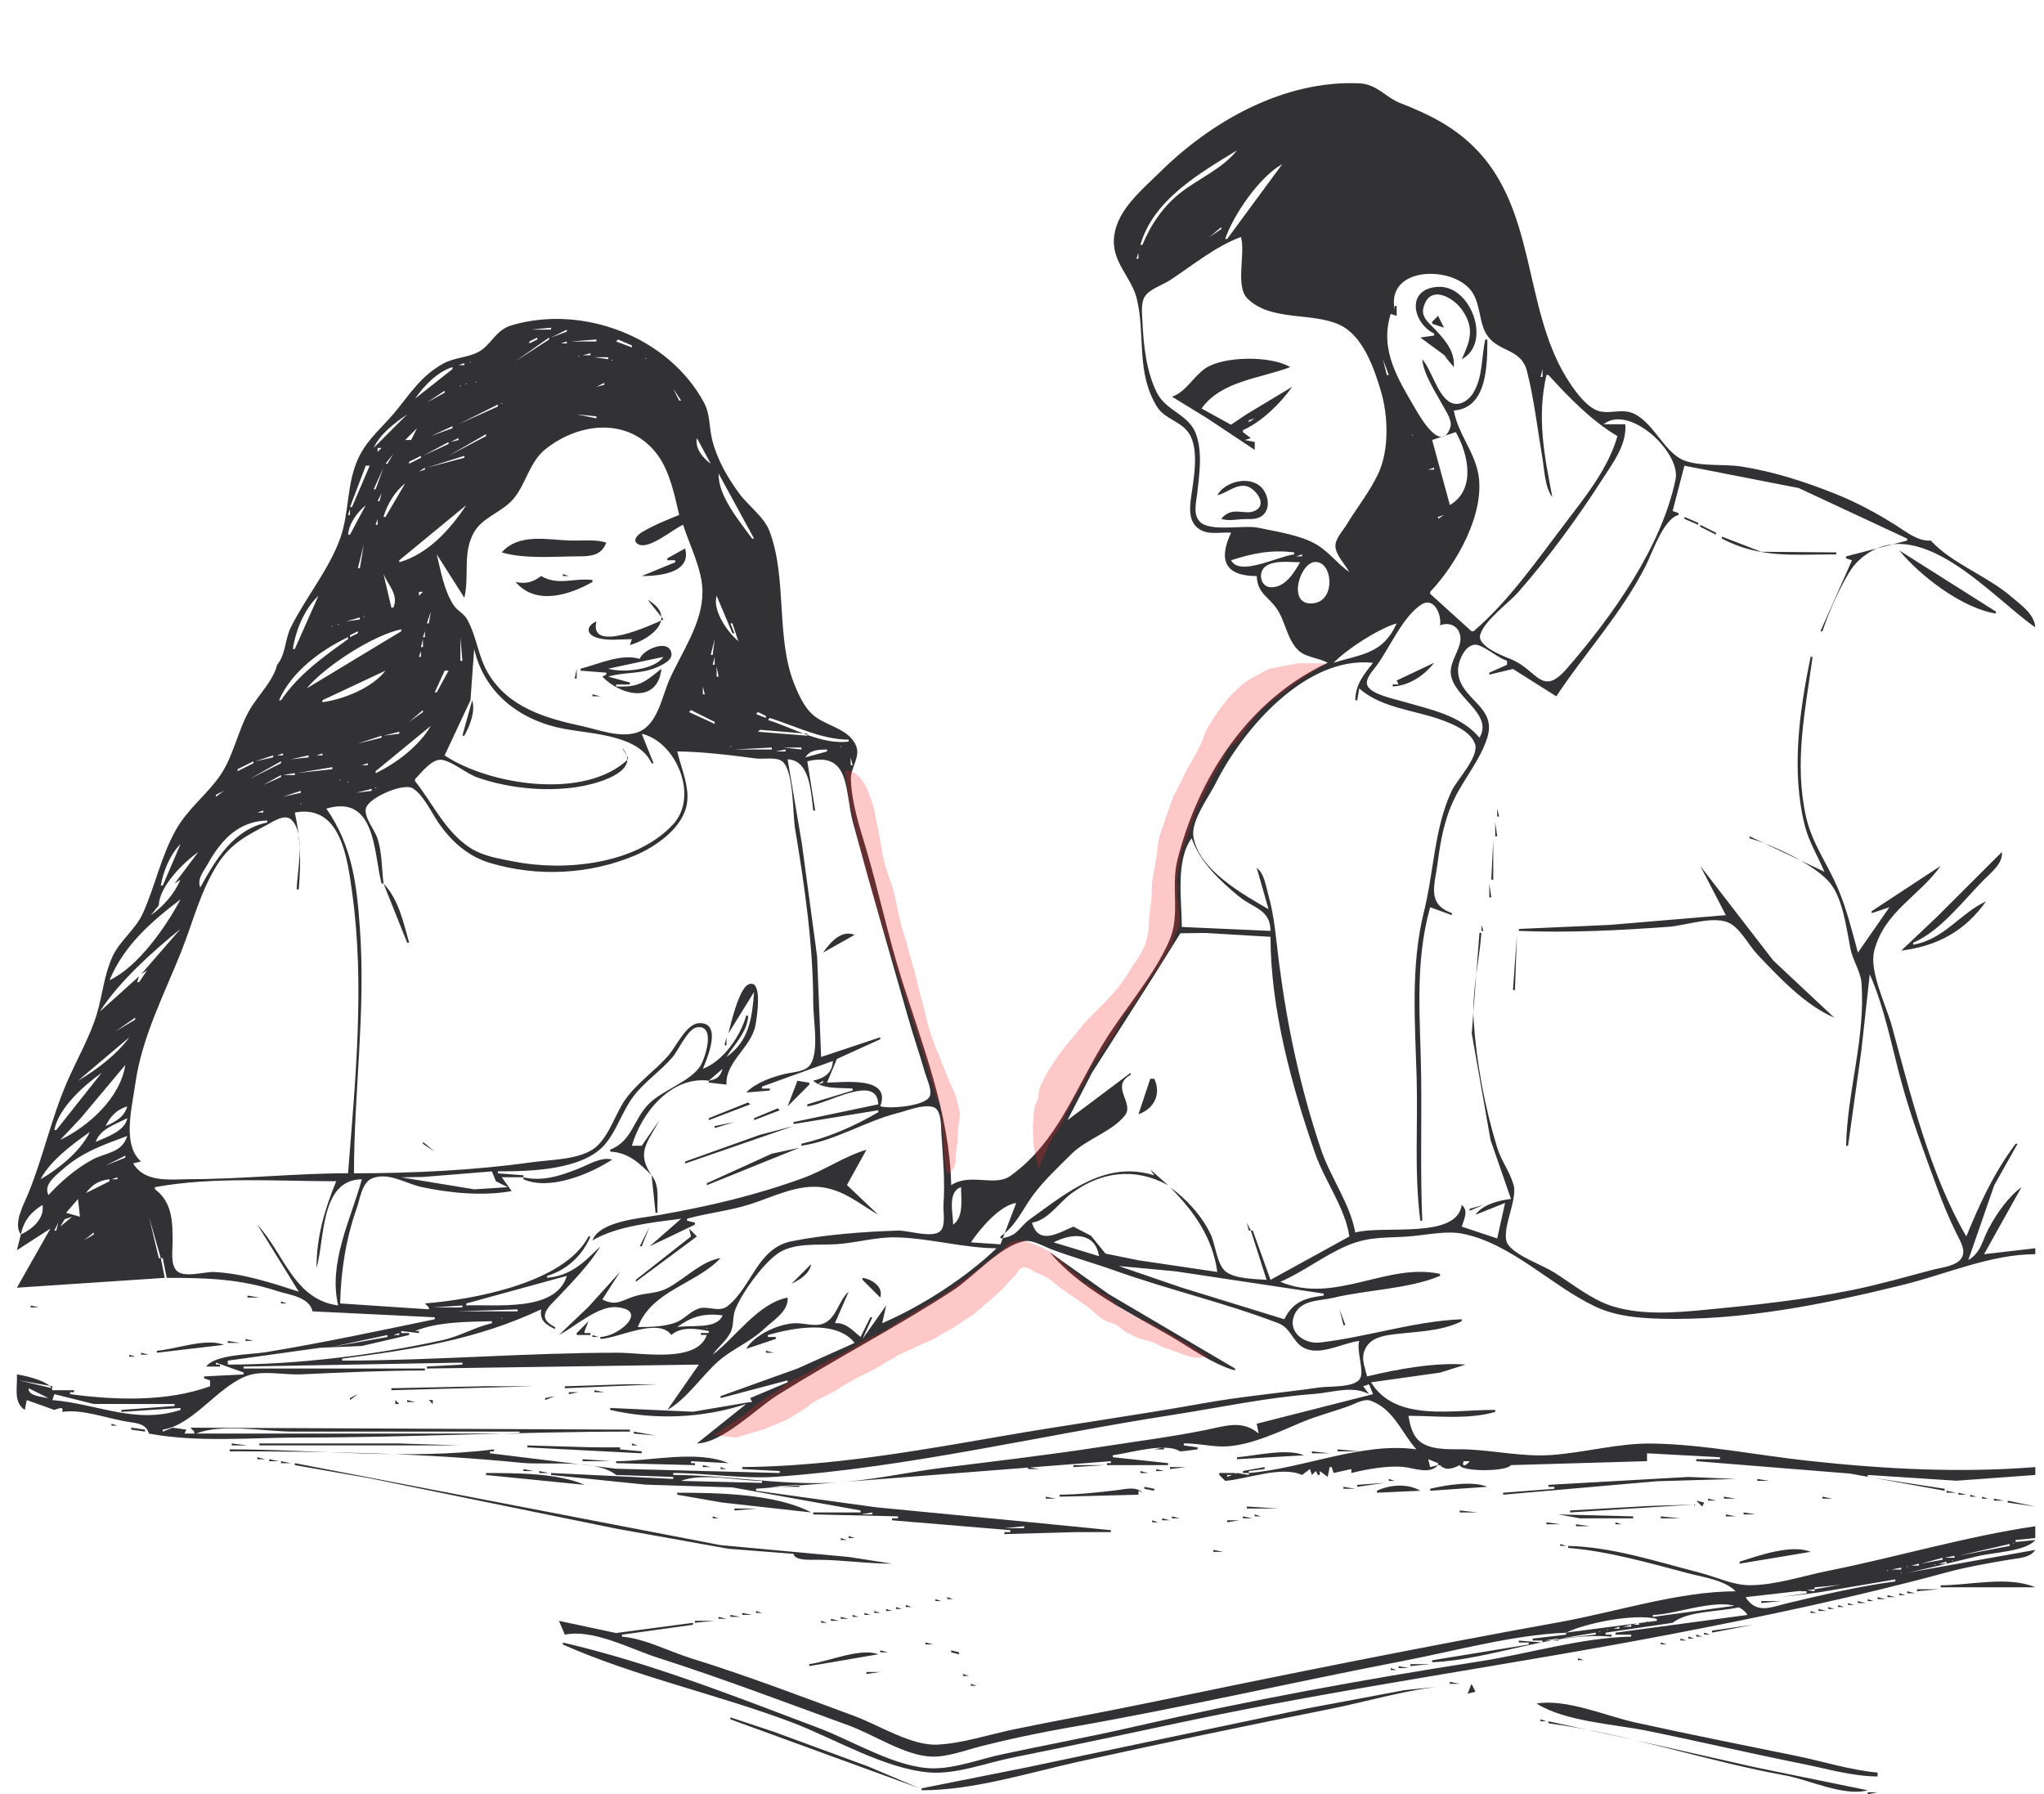 <?xml version="1.0" encoding="UTF-8" standalone="no"?>
<svg
   width="450"
   height="395"
   viewBox="0 0 450 395"
   version="1.1"
   id="svg4564"
   xmlns="http://www.w3.org/2000/svg"
   xmlns:svg="http://www.w3.org/2000/svg">
  <defs
     id="defs4568" />
  <path
     style="fill:#323134;stroke:none;stroke-width:0.434"
     d="m 271.034,117.265 c -2.891,6.11 -1.261,9.546 5.641,9.547 0.197,3.791 2.369,4.351 4.311,7.034 2.01,2.776 2.316,6.913 4.895,9.351 1.632,1.544 4.441,1.587 6.416,2.709 -17.448,8.146 -28.461,25.091 -33.085,43.395 -1.477,5.849 0.703,12.096 -1.79,17.79 -3.431,7.836 -9.735,14.861 -14.242,22.133 -6.555,10.578 -10.318,22.172 -20.749,29.637 -3.435,2.458 -8.85,-0.745 -13.019,2.041 -0.322,-15.588 -6.189,-30.448 -10.836,-45.131 -3.033,-9.58 -5.071,-19.429 -7.945,-29.075 -1.462,-4.906 -3.14,-10.027 -3.304,-15.188 -0.081,-2.552 2.194,-4.86 1.127,-7.371 -1.452,-3.42 -5.728,-4.201 -8.55,-6.067 -2.432,-1.609 -3.729,-4.343 -4.829,-6.958 -4.434,-10.535 -1.638,-23.658 -5.7,-34.282 -1.155,-3.019 -4.724,-5.591 -6.668,-8.246 -2.575,-3.516 -4.83,-7.459 -5.908,-11.717 -0.7,-2.765 -0.41,-5.643 -1.813,-8.245 -7.868,-14.598 -26.81,-21.619 -42.346,-17.017 -3.672,1.087 -4.47,4.438 -7.457,5.946 -2.369,1.196 -5.229,1.164 -7.607,2.494 -5.033,2.816 -7.133,6.489 -10.68,10.747 -2.646,3.177 -5.862,5.779 -7.752,9.547 -2.972,5.925 -2.105,12.212 -4.269,18.226 -2.439,6.776 -7.623,13.055 -10.849,19.528 -1.294,2.596 -1.13,6.068 -3.025,8.245 -0.756,3.434 -4.295,6.865 -6.075,9.981 -2.563,4.487 -3.546,10.136 -6.408,14.319 -2.961,4.329 -7.219,7.387 -9.86,12.152 -3.252,5.869 -4.506,12.239 -7.19,18.226 -1.616,3.604 -5.061,5.991 -6.694,9.547 -1.849,4.024 -2.183,8.278 -3.379,12.401 -1.478,5.1 -4.581,10.434 -6.705,15.372 -3.382,7.86 -5.2,16.354 -8.429,24.301 -1.001,2.464 -3.45,6.728 -1.674,9.113 l -0.868,3.472 7.377,-4.773 -7.377,13.019 32.546,-2.17 -0.868,-4.34 h 0.434 l 0.868,4.34 c 8.625,0 15.93,0.176 24.301,2.894 2.74,0.889 7.037,1.265 7.811,4.483 l 26.905,1.302 v 0.434 c -12.492,2.579 -24.72,5.211 -37.32,7.27 -3.261,0.533 -10.955,0.431 -13.019,3.144 h 3.038 v -0.434 h -0.868 v -0.434 l 6.075,2.17 v 0.434 l -8.679,0.434 v 0.434 l 1.302,0.434 v 1.302 c -9.471,3.446 -20.793,3.085 -30.811,1.736 v -0.434 h 0.868 v -0.434 h -4.773 c -0.234,-1.889 -5.925,-3.218 -7.811,-3.472 0.174,2.707 -0.868,6.119 1.736,7.811 l 0.434,-2.17 6.075,2.17 c 1.309,-0.436 2.042,-0.79 1.736,0.434 4.452,-0.696 10.248,1.577 14.754,2.227 1.984,0.286 3.688,0.483 4.34,2.547 10.887,2.021 22.418,0.868 33.414,0.868 24.194,0 48.334,-1.302 72.47,-1.302 v -0.434 l -96.772,-0.434 0.868,0.868 v 0.434 h -2.17 l 0.434,-0.868 -3.038,-0.434 -2.17,0.868 v -0.434 c 6.733,-0.977 12.217,-9.656 18.734,-11.908 3.371,-1.165 8.097,-0.105 11.643,-0.26 9.118,-0.399 18.192,-0.851 27.339,-0.851 v -0.434 H 53.623 v -0.434 l 48.169,-0.868 v 0.434 l -7.811,0.434 v 0.434 l 59.886,-0.868 -6.943,9.981 c 4.352,-2.451 7.517,-7.477 11.283,-10.769 3.085,-2.696 6.961,-4.172 9.981,-7.04 2.021,-1.919 5.463,-3.873 5.207,-6.926 -6.472,1.252 -11.449,8.747 -16.49,12.585 1.146,-1.673 3.033,-3.117 3.934,-4.915 0.766,-1.53 0.394,-3.446 1.048,-5.066 1.522,-3.768 5.712,-9.472 8.906,-11.98 3.664,-2.876 9.11,-2.083 13.45,-2.379 4.325,-0.296 8.671,-1.599 13.019,-1.5 7.423,0.17 14.741,2.345 22.132,2.406 -6.866,6.553 -16.451,12.733 -25.169,16.49 l 0.868,-3.906 -5.207,7.377 2.17,-4.773 h -0.434 l -2.17,4.34 c -1.764,-1.435 -3.245,-3.239 -5.641,-3.038 l 3.038,-6.943 c -2.283,1.957 -2.65,5.926 -5.644,7.053 -1.832,0.69 -4.153,-0.145 -6.073,-0.104 -3.593,0.077 -8.986,2.475 -10.849,5.635 l 6.509,-2.17 v -0.434 h -1.736 v -0.434 c 5.44,-1.551 15.017,-3.459 19.094,1.736 l -12.585,5.64 -16.924,6.077 v 0.434 l 14.754,-3.906 v 0.434 l -8.245,3.472 0.434,0.868 h -0.434 l -12.585,2.131 -18.226,-0.829 v 0.434 c 9.908,2.265 20.274,1.843 29.943,-1.302 l -10.849,8.679 c 5.683,-0.118 13.049,-7.69 17.792,-10.665 12.707,-7.971 26.035,-14.85 38.622,-23.051 4.417,-2.878 10.436,-9.819 15.622,-10.808 1.867,-0.356 4.362,1.172 6.075,1.813 4.575,1.711 9.289,3.015 13.887,4.657 11.853,4.233 24.283,7.092 36.012,11.591 3.224,1.237 3.173,5.118 6.95,5.896 3.46,0.713 7.407,-1.554 10.849,-1.999 -0.664,2.245 1.254,6.897 0.092,8.434 -1.433,1.897 -6.622,1.49 -8.771,1.798 -8.519,1.223 -17.127,1.961 -25.603,3.487 -14.719,2.649 -29.532,4.66 -44.263,7.219 -19.007,3.302 -38.005,6.675 -57.282,6.835 v 0.434 l 8.245,0.434 v 0.434 l -36.018,-0.942 -27.773,-3.397 v -0.434 h 0.868 v -0.434 c -19.018,2.404 -39.016,0 -58.15,0 v 0.434 c 21.244,0 43.083,0.417 64.225,2.53 5.493,0.549 16.459,-0.901 20.83,2.677 l 12.585,0.434 v 0.434 l -26.905,-1.302 v 0.434 l 20.83,2.131 19.094,0.603 28.207,5.077 v 0.434 h -10.415 v 0.434 l 18.66,0.434 v 0.434 h -1.302 v 0.434 l 26.037,2.17 v 0.434 h -1.302 v 0.434 l 15.622,-0.434 7.811,-4.4e-4 v -0.434 l -21.264,-2.096 -30.377,-2.934 -26.471,-3.65 v -0.434 l 78.112,-6.075 v 0.434 h -0.868 v 0.434 h 13.453 v -0.434 l -12.151,-1.302 v -0.434 c 3.657,-0.465 11.612,-2.896 14.754,-0.868 h 0.434 l 3.472,-0.434 v -0.434 l -3.038,-0.434 v -0.434 c 3.199,-0.073 6.388,0.848 9.547,0.645 5.502,-0.354 11.362,-3.18 16.416,-5.306 3.424,-1.44 6.998,-2.331 10.489,-3.607 1.337,-0.489 3.245,-1.653 4.7,-1.126 5.088,1.843 6.794,7.063 10.055,10.696 -11.858,-1.685 -25.064,4.267 -36.886,5.207 v -0.434 l 3.472,-0.434 v -0.434 l -4.773,0.868 v 0.434 h 1.302 v 0.434 l -2.604,-0.434 -2.17,0.868 v -0.434 h 1.736 v -0.434 h -3.472 v 0.434 l 1.302,1.302 c 4.827,-0.381 12.391,-3.374 16.924,-1.302 l 1.736,-1.302 0.434,1.302 0.868,-0.868 0.434,0.868 h 0.434 v -0.868 l 1.736,1.302 0.434,-2.17 h 0.434 l 0.434,1.302 3.906,-0.868 v 0.868 c 3.435,-0.846 8,-1.68 11.533,-1.322 2.323,0.236 5.7,1.718 7.561,-0.414 h 0.434 c 1.172,1.335 2.923,0.737 4.34,0 0.24,1.439 10.219,1.522 11.283,0 l 29.943,-0.868 v -1.736 l 16.056,0.868 v 0.434 h -5.207 v 0.434 l 33.848,2.732 20.83,3.777 v -0.434 l -16.924,-2.604 v -0.434 l 19.528,1.268 17.358,-1.268 v -1.736 c -16.765,1.323 -33.195,0.442 -49.905,-1.374 -11.32,-1.23 -22.887,-3.59 -34.282,-3.81 -7.497,-0.144 -15.086,2.041 -22.566,2.542 -5.989,0.4 -12.236,-0.984 -18.226,-1.246 -3.127,-0.137 -7.158,0.34 -9.962,-1.357 -2.082,-1.261 -2.724,-3.785 -3.057,-6.037 6.114,0 13.184,0.88 19.094,-0.868 v -0.434 c -9.312,-0.077 -21.906,2.76 -27.339,-6.075 l 15.188,-2.135 5.641,-1.771 c -6.741,-0.528 -15.076,1.009 -21.698,2.604 -0.379,-1.656 -1.215,-3.497 -0.728,-5.207 0.866,-3.042 3.661,-3.675 6.37,-4.028 5.007,-0.652 10.59,-0.607 15.188,-2.915 v -0.434 c -10.707,0.46 -20.749,3.922 -31.245,5.127 -3.341,0.384 -7.143,-2.25 -5.636,-5.989 1.411,-3.497 5.623,-3.134 8.673,-3.868 7.319,-1.763 16.594,-1.931 23.433,-4.817 v -0.434 c -11.758,-2.547 -23.166,6.794 -35.15,1.736 5.129,-2.21 9.596,-5.808 14.754,-7.987 5.145,-2.174 8.962,-1.557 14.32,-2.067 3.317,-0.315 7.574,-1.181 10.849,-0.563 10.818,2.043 19.767,11.561 29.509,16.119 4.458,2.086 9.475,2.502 14.32,2.631 17.881,0.477 36.093,-3.206 53.376,-7.471 9.452,-2.332 19.272,-6.731 29.075,-6.737 v -1.302 l -11.283,1.302 8.245,-14.754 c -2.99,2.201 -5.498,5.845 -7.238,9.113 -1.444,2.717 -1.659,5.269 -4.478,6.943 l 5.72,-16.49 5.129,-9.113 h -0.434 c -4.826,6.511 -7.789,12.939 -10.849,20.396 -8.007,-13.718 -12.25,-31.188 -16.424,-46.433 -1.215,-4.437 -5.029,-11.95 -3.84,-16.49 2.276,-8.692 9.899,-11.955 14.623,-18.66 l -15.188,9.981 v 0.434 l 3.906,-1.302 -6.943,9.981 c -1.312,-4.809 -2.502,-9.728 -4.485,-14.32 -2.309,-5.346 -5.641,-9.812 -6.943,-15.622 -2.674,-11.938 -0.142,-23.345 1.447,-35.15 h -0.434 c -2.454,11.893 -4.276,24.882 -1.346,36.886 0.926,3.791 2.901,6.873 4.384,10.415 l -16.49,-7.811 v 0.434 c 5.079,1.452 13.508,5.438 17.189,9.232 3.345,3.448 4.14,10.542 5.028,15.069 0.481,2.453 2.226,5.08 2.416,7.384 0.99,12.032 -3.121,24.017 -3.369,36.012 h 0.434 l 2.914,-20.83 1.86,-16.924 c 3.298,7.442 4.86,16.025 7.009,23.867 2.135,7.791 4.989,15.42 7.768,23 1.298,3.54 2.743,7.04 4.424,10.415 0.752,1.509 1.993,3.411 1.05,5.109 -1.038,1.869 -4.493,2.158 -6.365,2.652 -5.903,1.559 -11.806,3.26 -17.792,4.476 -10.647,2.163 -21.317,3.295 -32.113,4.327 -6.669,0.637 -13.867,1.25 -20.396,-0.699 -4.651,-1.388 -8.94,-4.913 -13.019,-7.482 -2.765,-1.742 -8.138,-3.521 -10.114,-6.056 -2.047,-2.627 2.097,-9.76 1.156,-13.176 -0.787,-2.856 -2.723,-5.361 -3.616,-8.245 -2.725,-8.806 -4.554,-18.585 -5.18,-27.773 -0.445,-6.537 1.186,-13.058 1.697,-19.528 h -0.434 l -1.697,22.132 4.133,23.433 4.508,13.019 c -2.538,0.223 -6.354,1.265 -7.811,3.472 l 6.509,-2.604 -1.736,7.811 -7.811,-2.604 c 0.536,-1.676 1.555,-3.509 0,-4.773 -1.061,7.674 -17.386,4.376 -23.433,6.075 -1.122,-6.293 -5.476,-12.155 -7.522,-18.226 -4.541,-13.479 -7.372,-26.739 -9.218,-40.792 -0.703,-5.35 -0.976,-10.391 -2.48,-15.622 -0.546,-1.901 -0.839,-4.411 -2.477,-5.641 l 2.604,9.113 c -5.614,-3.277 -15.506,-8.73 -16.556,-16.056 -0.5,-3.492 3.433,-8.692 4.947,-11.717 5.874,-11.741 19.766,-28.056 34.609,-26.471 -2.078,2.627 -3.874,4.804 -3.906,8.245 h 0.434 l 0.434,-2.604 c 4.867,4.339 12.283,4.767 18.226,6.967 2.511,0.93 6.222,2.449 7.242,5.184 1.047,2.81 -3.944,7.924 -5.12,10.414 -3.813,8.079 -3.926,17.882 -6.073,26.471 -3.007,12.033 -1.975,24.492 -1.631,36.702 0.3,10.658 -0.554,20.878 0.808,31.429 h 0.434 c -0.456,-10.614 -0.123,-21.038 -0.25,-31.679 -0.15,-12.625 -1.514,-24.895 1.985,-37.32 l 4.773,1.736 v -0.434 c -5.544,-2.061 -3.785,-6.053 -3.16,-10.849 0.649,-4.981 1.484,-9.76 3.706,-14.32 2.236,-4.587 5.691,-8.534 7.252,-13.453 2.254,-7.099 -6.279,-8.357 -6.437,-14.754 -0.056,-2.252 1.894,-6.675 4.714,-5.53 2.148,0.872 3.862,2.55 6.075,3.361 v 0.868 l -3.906,1.736 v 0.434 l 5.207,-1.249 9.547,6.023 c 6.415,-9.699 14.31,-18.175 19.634,-28.641 1.498,-2.944 3.948,-10.438 7.271,-11.283 v -0.434 l -1.302,-0.434 2.604,-9.981 25.169,4.923 23.867,11.133 v 0.434 l -13.453,3.472 v 0.434 l 1.302,0.434 -6.943,15.622 h 0.434 c 1.156,-3.419 2.559,-6.788 4.245,-9.981 1.001,-1.896 2.07,-4.015 3.647,-5.499 12.723,-11.98 29.437,8.089 38.976,14.612 -0.234,-2.978 -3.085,-4.853 -5.207,-6.693 -5.308,-4.603 -13.157,-7.344 -17.792,-12.401 -2.929,0.175 -5.425,-1.956 -7.811,-3.45 -4.115,-2.576 -8.509,-4.966 -13.019,-6.77 -6.731,-2.693 -13.647,-4.948 -20.83,-6.08 -3.907,-0.615 -8.896,0.058 -12.583,-1.32 -4.288,-1.602 -6.548,-7.922 -10.851,-10.188 -2.675,-1.409 -5.131,-0.037 -7.811,-0.661 -2.941,-0.685 -5.928,-5.116 -7.409,-7.549 -9.476,-15.569 -6.529,-37.24 -20.381,-50.734 -4.753,-4.63 -9.982,-7.155 -16.039,-9.532 -3.413,-1.339 -5.173,-4.203 -9.113,-4.376 -16.48,-0.723 -32.449,8.268 -43.829,19.513 -3.871,3.824 -9.254,8.139 -10.086,13.885 -0.843,5.821 3.713,9.047 4.933,13.96 1.978,7.973 -0.23,16.17 4.438,23.787 1.675,2.733 5.091,3.152 6.919,5.688 2.596,3.601 1.098,10.627 0.555,14.714 -0.371,2.787 -0.314,5.857 2.789,7.055 1.81,0.698 4.154,0.162 6.074,0.322 m 1.302,-84.187 c -3.016,3.908 -8.258,6.166 -12.151,9.13 -3.993,3.04 -6.765,7.102 -8.679,11.699 h -0.434 c 2.846,-9.955 12.976,-15.715 21.264,-20.83 m 19.962,0 -0.434,0.434 0.434,-0.434 m -0.868,0.868 -0.434,0.434 0.434,-0.434 m -9.113,2.17 -12.151,16.49 h -0.434 c 1.827,-5.355 7.556,-13.685 12.585,-16.49 m 5.641,0.868 -9.547,9.547 9.547,-9.547 m -0.434,8.245 -2.17,2.17 2.17,-2.17 m -18.66,4.773 v 0.434 l -2.604,1.736 2.604,-2.17 m 21.264,1.302 -1.736,1.736 1.736,-1.736 m -16.924,0.868 c 1.068,3.613 -1.343,10.875 1.49,13.605 5.218,5.029 14.063,2.896 20.207,5.714 5.111,2.345 7.6,9.486 9.097,14.53 1.627,5.482 1.89,12.956 -0.559,18.226 -1.84,3.96 -4.741,7.543 -6.998,11.283 -0.821,1.361 -2.518,3.084 -2.438,4.773 0.09,1.892 2.186,3.992 3.067,5.641 -2.63,-1.853 -4.561,-4.546 -7.377,-6.167 -3.462,-1.993 -8.69,-2.756 -12.585,-3.589 -3.275,-0.701 -10.575,0.954 -12.881,-1.281 -1.658,-1.607 -0.857,-4.324 -0.644,-6.321 0.451,-4.209 1.204,-8.923 -0.26,-13.019 -1.555,-4.353 -6.561,-5.043 -8.617,-9.113 -2.325,-4.603 -2.961,-10.529 -3.184,-15.622 -0.071,-1.627 -0.401,-4.077 0.495,-5.522 1.037,-1.674 3.949,-2.564 5.564,-3.625 4.936,-3.243 10.04,-7.466 15.622,-9.513 m 19.094,0 -0.868,0.868 0.868,-0.868 m -22.566,0.868 -0.434,0.434 0.434,-0.434 m 21.264,0 -0.868,0.868 0.868,-0.868 m -1.302,0.868 -0.868,0.868 0.868,-0.868 m -38.766,0.723 -0.145,0.289 0.145,-0.289 m -0.289,1.012 v 1.302 h -0.434 l 0.434,-1.302 m 91.13,53.81 c -1.799,-9.278 -3.438,-17.566 -1.302,-26.905 h 0.434 c 4.462,4.886 9.458,10.072 15.188,13.453 -1.919,6.959 -7.125,13.451 -11.433,19.094 -6.177,8.092 -12.453,17.237 -20.246,23.867 h -0.434 l -9.113,-8.245 V 130.284 c 5.767,-6.044 12.208,-17.349 10.58,-26.037 -0.928,-4.955 -4.521,-8.938 -5.373,-13.887 7.393,-0.496 7.377,-10.158 7.377,-15.622 h -0.434 c -0.928,3.899 -0.479,8.104 -2.641,11.71 -1.115,1.86 -3.478,3.349 -5.506,1.854 -2.557,-1.884 -3.64,-6.689 -5.739,-9.225 0.197,3.213 3.11,7.563 4.652,10.415 0.693,1.282 2.03,3.127 1.49,4.675 -1.965,5.631 -6.553,-2.271 -7.449,-3.807 -3.996,-6.845 -8.174,-13.262 -5.636,-21.264 l 1.302,0.434 v -2.17 h -0.434 v 0.868 c -1.974,-9.547 12.426,-9.844 16.753,-4.338 2.367,3.012 1.629,7.488 3.887,10.321 2.662,3.338 7.237,2.641 8.477,7.47 1.585,6.172 2.324,12.804 3.394,19.094 0.451,2.652 0.554,6.533 2.205,8.679 M 315.731,73.436 v 0.434 l -3.038,0.434 6.509,4.773 -1.302,-0.868 2.17,2.604 c 0.26,-3.411 -1.809,-5.811 -4.028,-8.206 -1.261,-1.361 -3.194,-2.674 -2.673,-4.806 1.302,-5.327 6.528,-2.423 8.524,0.427 2.81,4.015 1.788,6.833 -0.087,10.849 6.698,-3.482 2.094,-16.345 -5.207,-15.934 -7.1,0.401 -5.683,7.892 -0.868,10.293 m 0.868,-3.906 -1.302,1.302 v 0.434 l 2.604,0.868 -1.302,-2.604 m -195.279,2.604 v 0.434 h -4.34 l 4.34,-0.434 m 3.472,0.434 v 0.434 l -3.472,1.302 3.472,-1.736 m -6.509,1.736 v 0.434 l -1.736,0.868 v -0.434 l 1.736,-0.868 m 2.604,0 v 0.434 l -7.377,4.773 7.377,-5.207 m 10.415,0.434 v 0.434 h -5.641 l 5.641,-0.434 m 4.773,0 3.038,1.302 v 0.434 l -3.472,-1.302 0.434,-0.434 m -11.283,0.434 v 0.434 h -1.302 l 1.302,-0.434 m 178.789,2.17 0.868,1.302 -0.868,-1.302 m -173.581,0.434 v 0.434 h -1.736 l 1.736,-0.434 m -2.604,0.578 c 0.335,0 0.069,0.216 -0.144,0.145 l 0.144,-0.145 m 6.509,0.289 v 0.434 l -3.038,-0.434 h 3.038 m -7.377,0 -1.736,1.736 1.736,-1.736 m 15.622,0.145 c 0.335,0 0.069,0.216 -0.145,0.145 l 0.145,-0.145 m -7.377,0.434 c 0.335,0 0.069,0.216 -0.145,0.145 l 0.145,-0.145 m 123.243,8.101 7.794,4.777 10.432,6.94 v -1.736 l -2.17,-0.434 1.302,-0.434 -1.736,-1.302 v -0.434 c 4.163,-1.875 8.249,-5.856 10.849,-9.547 l -9.957,5.987 -3.518,2.355 -6.486,-3.568 c 4.427,-6.138 12.923,-6.584 19.528,-9.113 -4.241,-2.54 -14.592,-2.462 -18.66,0.26 -2.605,1.743 -4.42,5.348 -7.377,6.249 m 46.433,-8.245 1.302,3.472 h -0.434 l -0.868,-3.472 m -200.92,0.578 c 0.335,0 0.069,0.216 -0.145,0.145 l 0.145,-0.145 m -1.302,0.289 v 0.434 h -1.302 l 1.302,-0.434 m 201.788,0 -0.434,0.434 0.434,-0.434 m 35.006,0.289 -0.145,0.289 0.145,-0.289 m -238.53,0.144 -0.434,0.434 0.434,-0.434 m -0.868,0.434 v 0.434 l -8.245,6.509 c 2.015,-2.86 4.846,-5.858 8.245,-6.943 m 220.014,0.434 -0.434,1.302 0.434,-1.302 m 19.962,0 v 1.736 h -0.434 l 0.434,-1.736 m -234.769,2.748 c 0.335,0 0.069,0.216 -0.145,0.145 l 0.145,-0.145 m -2.17,0.434 c 0.335,0 0.07,0.216 -0.145,0.145 l 0.145,-0.145 m 30.377,-0.145 v 0.434 l -1.736,0.434 1.736,-0.868 m 10.415,0 -0.434,0.434 0.434,-0.434 m -42.093,0.578 c 0.335,0 0.069,0.216 -0.145,0.145 l 0.145,-0.145 m -1.302,0.289 -0.434,0.434 0.434,-0.434 m 48.169,0.434 1.736,2.604 h -0.434 l -1.302,-2.604 m -50.339,0.434 v 0.434 l -3.906,2.17 3.906,-2.604 m 6.943,0 -0.434,0.434 0.434,-0.434 m -0.868,0.434 -1.302,1.302 1.302,-1.302 m -10.415,2.17 -2.17,2.17 2.17,-2.17 m 16.924,0.144 c 0.335,0 0.069,0.216 -0.145,0.145 l 0.145,-0.145 m 39.924,-0.144 -0.434,0.434 0.434,-0.434 m -40.792,0.434 v 0.434 l -8.679,3.906 8.679,-4.34 m 41.226,0.434 -0.434,0.434 0.434,-0.434 m 0.434,0.868 -0.434,0.434 0.434,-0.434 m -55.98,0.434 -0.434,0.434 0.434,-0.434 m -5.641,0.434 -7.377,7.377 c 1.438,-3.083 4.612,-5.486 7.377,-7.377 m 37.32,0 4.34,0.434 v 0.434 l -4.34,-0.868 m -33.414,0.434 -1.302,1.302 1.302,-1.302 m 2.604,0 -0.434,0.434 0.434,-0.434 m 261.674,1.736 h -0.434 -4.34 c 5.645,-4.511 17.062,6.198 15.831,12.151 -3.102,15.003 -14.11,30.351 -23.954,41.66 -5.525,6.347 -6.432,0.286 -12.273,-2.081 -1.684,-0.682 -7.431,-2.879 -6.793,-5.314 0.825,-3.151 6.284,-7.043 8.461,-9.53 6.745,-7.704 12.888,-16.131 18.427,-24.735 2.338,-3.632 5.434,-7.675 5.074,-12.151 m -81.583,-1.302 -1.302,0.868 v -0.434 l 1.302,-0.434 m -182.26,0.868 -0.434,0.434 0.434,-0.434 m 16.056,0 -0.434,0.434 0.434,-0.434 m -16.924,0.434 -0.868,0.868 0.868,-0.868 m 7.377,0 -0.434,0.434 0.434,-0.434 m -0.868,0.434 v 0.434 l -4.773,1.736 4.773,-2.17 m 9.113,0 -0.868,0.868 0.868,-0.868 m 40.792,19.528 c -2.762,1.133 -5.665,2.266 -8.224,3.817 -0.882,0.535 -2.268,1.826 -0.778,2.641 2.362,1.292 7.634,-3.357 9.869,-4.288 1.438,4.546 4.262,9.951 4.262,14.754 0,7.08 -4.649,13.333 -7.353,19.528 -1.651,3.782 -2.636,10.244 -7.323,11.528 -3.843,1.053 -8.016,-0.652 -11.717,-1.456 -8.127,-1.768 -16.398,-4.11 -20.883,-11.808 -2.141,-3.674 -2.467,-8.023 -4.517,-11.698 -0.758,-1.357 -2.186,-1.916 -3.011,-3.176 -2.122,-3.241 -2.793,-7.481 -3.701,-11.164 l 6.075,9.547 c 1.153,-4.84 -0.447,-9.743 2.083,-14.319 1.885,-3.41 6.148,-4.438 8.673,-7.381 2.85,-3.322 3.545,-8.131 7.054,-10.956 7.587,-6.105 18.746,-7.145 24.874,1.411 2.553,3.564 3.64,8.799 4.616,13.019 m -57.716,-19.094 -1.302,2.604 h -1.302 l 2.604,-2.604 m 22.132,0 -0.434,0.434 0.434,-0.434 m -2.17,0.868 -0.868,0.868 0.868,-0.868 m 208.732,0 c 2.794,4.914 4.46,12.646 -1.302,16.056 l -3.906,-14.32 5.207,-1.736 M 107,95.568 v 0.434 l -8.245,4.34 8.245,-4.773 m 203.958,0.145 c 0.335,0 0.069,0.216 -0.144,0.145 l 0.144,-0.145 m -216.543,0.289 -0.434,0.434 0.434,-0.434 m -0.868,0.434 -0.434,0.434 0.434,-0.434 m 7.377,0 v 0.434 l -1.736,0.434 1.736,-0.868 m 52.508,0 3.038,5.641 c -1.738,-1.292 -3.513,-3.344 -3.038,-5.641 m -44.263,0.434 -0.434,0.434 0.434,-0.434 m -20.396,0.434 -0.868,0.868 0.868,-0.868 m 9.981,0 v 0.434 l -5.641,2.604 5.641,-3.038 m -7.377,0.434 -3.906,3.472 3.906,-3.472 m 15.188,0 -1.302,1.302 1.302,-1.302 m -22.566,0.868 -0.868,0.868 v -0.868 h 0.868 m 3.472,0 -0.434,0.434 0.434,-0.434 m 17.358,0.434 -0.434,0.434 0.434,-0.434 m 7.377,0 -0.434,0.434 0.434,-0.434 m 194.411,0.434 0.434,2.17 -0.434,-2.17 M 86.604,99.907 85.302,102.077 H 84.868 l 1.736,-2.17 m 6.075,0.434 v 0.434 l -2.604,1.302 v -0.434 l 2.604,-1.302 m 5.641,0 -0.434,0.434 0.434,-0.434 m 3.906,0 v 0.434 l -8.245,2.17 8.245,-2.604 m 6.943,0.434 -1.302,1.302 1.302,-1.302 m 2.17,1.302 -3.038,3.038 3.038,-3.038 m -29.943,0.434 -3.906,9.113 h -0.434 l 3.472,-9.113 h 0.868 m 26.037,0 -0.868,0.868 0.868,-0.868 m -23,0.434 -1.736,4.773 h -0.434 l 2.17,-4.773 m 9.113,0 v 0.434 l -1.302,0.434 1.302,-0.868 m 222.184,0 v 0.434 h -1.302 l 1.302,-0.434 m -223.92,0.868 -1.302,1.302 1.302,-1.302 m 66.395,0.434 7.811,14.32 h -0.434 c -2.71,-3.773 -7.532,-9.378 -7.377,-14.32 m -52.508,0.434 -6.509,7.811 6.509,-7.811 m 2.17,0.434 -0.434,0.434 0.434,-0.434 m -17.792,0.434 -0.434,0.434 0.434,-0.434 m 177.921,3.472 c 2.156,-0.506 4.176,-2.555 6.503,-1.975 1.656,0.413 4.299,3.488 2.348,5.044 -2.352,1.876 -5.411,-1.107 -7.983,2.138 1.546,0.444 2.759,0.223 4.34,0.074 1.252,-0.119 2.695,0.133 3.886,-0.335 2.759,-1.085 2.416,-4.72 0.705,-6.583 -2.584,-2.813 -8.124,-1.418 -9.799,1.637 m -178.789,-2.604 -4.34,7.377 h -0.434 c 0.815,-2.769 2.482,-5.608 4.773,-7.377 m 16.924,0.434 -0.434,0.434 0.434,-0.434 m -0.868,0.868 -0.434,0.434 0.434,-0.434 m -23,0.434 -0.434,0.434 0.434,-0.434 m -2.604,0.434 -0.434,0.434 0.434,-0.434 m 4.34,0 -0.434,1.736 h -0.434 l 0.868,-1.736 m -4.773,0.868 -0.434,0.434 0.434,-0.434 m 237.806,0.434 -0.434,0.434 0.434,-0.434 m -236.071,0.434 -0.434,0.434 0.434,-0.434 m 2.17,0.434 -0.434,0.434 0.434,-0.434 m -2.604,0.434 -3.472,6.509 h -0.434 c 0.292,-2.637 1.958,-4.781 3.906,-6.509 m 22.132,0 c -3.545,5.359 -8.406,10.756 -14.754,12.585 v -0.434 l 14.754,-12.151 m -25.603,0.868 v 1.302 h -0.434 l 0.434,-1.302 m 21.698,0.868 -0.434,0.434 0.434,-0.434 m 219.146,0.434 -1.302,0.868 v -0.434 l 1.302,-0.434 m 52.074,0 0.434,0.434 -0.434,-0.434 m 0.868,0.434 v 0.434 l 3.038,1.302 v -0.434 l -3.038,-1.302 m -287.711,0.434 v 1.302 h -0.434 l 0.434,-1.302 m 235.637,0.868 -0.434,0.434 0.434,-0.434 m 55.546,0.434 v 0.434 l 3.472,1.736 v -0.434 l -3.472,-1.736 m -291.761,0.723 -0.145,0.289 0.145,-0.289 m 73.483,0.144 -0.434,0.434 0.434,-0.434 m 0.434,0.868 -0.434,0.434 0.434,-0.434 m 221.75,0.434 0.434,0.434 -0.434,-0.434 m 0.868,0.434 v 0.434 c 8.416,4.41 15.963,3.472 25.169,3.472 v -0.434 l -16.497,-0.137 -8.673,-3.335 m -268.617,3.472 c 5.106,1.509 11.608,0.877 16.924,0.868 2.72,-0.005 5.057,-0.197 6.075,-3.038 -2.508,-0.742 -5.214,-0.377 -7.811,-0.44 -4.978,-0.122 -11.411,-1.715 -15.188,2.61 m -30.377,-1.736 -0.868,5.207 h -0.434 l 1.302,-5.207 m 70.734,0.868 -3.906,2.17 v 0.434 h 1.736 v 0.434 l -7.377,3.038 c 3.492,0 11.067,-0.532 9.547,-6.075 m 134.092,0.868 v 0.434 c -3.668,0.463 -11.992,4.909 -13.887,1.302 4.772,-1.552 8.889,-2.367 13.887,-1.736 m 133.224,-0.434 c 4.554,5.595 13.943,12.789 21.264,13.887 v -0.434 l -21.264,-13.453 m -332.842,0.434 -0.434,0.434 0.434,-0.434 m 201.354,0.434 v 0.434 h -1.302 l 1.302,-0.434 m 118.759,0.145 0.289,0.145 -0.289,-0.145 m -246.919,1.013 -0.145,0.289 0.145,-0.289 m 130.808,0.544 c 4.07,-0.541 4.946,8.354 -0.044,9.053 -5.95,0.832 -3.256,-8.614 0.044,-9.053 m -3.082,0.034 c -1.354,2.376 -3.331,5.642 -6.49,5.501 -2.267,-0.1 -2.816,-3.312 -1.133,-4.573 1.946,-1.458 5.348,-0.929 7.623,-0.929 m -212.637,2.17 -1.302,1.302 1.302,-1.302 m 44.263,0 0.868,0.868 -0.868,-0.868 m 7.811,0 0.434,0.434 -0.434,-0.434 m -41.226,0.434 c 1.093,2.534 3.371,4.566 2.17,7.377 h -0.434 l -1.736,-7.377 m 39.49,0 v 0.434 h 1.302 l -1.302,-0.434 m -4.774,0.434 c -1.84,1.361 -3.392,1.791 -5.641,1.302 4.465,5.243 11.863,2.881 16.924,0 v -0.434 c -4.129,-0.519 -7.547,1.337 -11.283,-0.868 m 3.472,0 0.434,0.434 -0.434,-0.434 m 175.317,0 -0.434,0.434 0.434,-0.434 m -223.052,0.868 -0.434,0.434 0.434,-0.434 m 1.302,0.868 -0.434,0.434 0.434,-0.434 m 14.754,0 -0.434,0.434 0.434,-0.434 m 25.169,0.434 -0.434,0.434 0.434,-0.434 m 52.074,0 -0.434,0.434 0.434,-0.434 m -89.394,0.868 -0.434,0.434 0.434,-0.434 m -4.773,0.434 -4.34,4.34 4.34,-4.34 m 19.094,0 -0.868,0.868 v -0.868 h 0.868 m -23,0.868 -5.207,11.717 H 64.472 c 0.604,-4.087 2.575,-8.886 5.641,-11.717 m 87.659,0 3.472,8.245 h 0.434 l -0.868,-2.17 h 0.434 l 1.302,3.906 c -2.356,-1.947 -5.75,-6.762 -4.773,-9.981 m 8.679,0.434 -0.434,0.434 0.434,-0.434 m -23.867,0.434 3.472,4.34 c -2.487,1.176 -16.478,7.637 -14.754,0.434 -2.09,0.89 -2.46,2.727 0.019,3.557 2.362,0.79 5.331,0.349 7.792,0.349 l -0.434,1.302 c 5.308,-1.573 10.319,-6.263 3.906,-9.981 m -48.747,0.723 -0.145,0.289 0.145,-0.289 m 223.197,4.918 c 1.84,-0.747 3.933,-0.06 4.419,2.17 0.596,2.736 -2.467,5.633 -2.03,8.679 0.733,5.105 9.417,8.663 6.289,13.887 -4.144,-4.994 -10.988,-6.252 -16.924,-7.995 -1.871,-0.55 -6.853,-1.537 -7.737,-3.459 -0.677,-1.47 1.383,-3.521 2.156,-4.603 2.773,-3.879 5.622,-10.505 9.579,-13.172 2.991,-2.016 4.63,2.293 4.247,4.493 m -150.292,-4.484 -0.145,0.289 0.145,-0.289 m 0.578,1.012 -0.434,0.434 0.434,-0.434 m -73.772,0.434 -0.434,0.434 0.434,-0.434 m 1.302,0 -0.434,2.604 h -0.434 l 0.868,-2.604 m -15.622,0.434 -0.434,0.434 0.434,-0.434 m 3.906,0 -0.434,0.434 0.434,-0.434 m 84.621,0 -0.434,0.434 0.434,-0.434 M 80.095,135.636 c 0.335,0 0.069,0.216 -0.145,0.145 l 0.145,-0.145 m -0.868,0.289 v 0.434 l -3.038,0.434 3.038,-0.868 m 13.887,0 -0.434,0.434 0.434,-0.434 m 67.697,0.434 -0.434,0.434 0.434,-0.434 m -85.055,0.434 -0.434,0.434 0.434,-0.434 m -1.302,0.578 c 0.335,0 0.07,0.216 -0.145,0.145 l 0.145,-0.145 m 233.033,-0.144 c -3.014,6.773 -7.72,6.724 -13.887,8.679 2.98,-3.073 9.812,-7.471 13.887,-8.679 m -234.335,0.578 0.145,0.145 c -0.214,0.071 -0.48,-0.145 -0.145,-0.145 m 20.83,-0.144 -0.434,0.434 0.434,-0.434 m -21.698,0.434 -0.434,0.434 0.434,-0.434 m 7.377,0.434 -0.434,0.434 0.434,-0.434 m 8.679,0 v 0.434 l -20.83,12.585 c 4.051,-4.889 14.613,-11.718 20.83,-13.019 m -9.547,0.434 v 0.434 l -1.736,0.868 v -0.434 l 1.736,-0.868 m 14.754,0 v 1.302 h -0.434 l 0.434,-1.302 m 43.395,0 0.434,0.434 -0.434,-0.434 m 263.554,0.723 0.145,0.289 -0.145,-0.289 m -330.383,0.144 -3.906,5.207 3.906,-5.207 m 68.999,0 -0.434,0.434 0.434,-0.434 m 31.245,0 -0.434,0.434 0.434,-0.434 M 76.623,140.265 v 0.434 c -5.562,3.984 -10.842,7.724 -14.754,13.453 H 61.435 C 64.123,147.923 70.609,143.11 76.623,140.265 m 24.735,0 0.434,5.207 h -0.434 V 140.265 m 49.471,0 0.434,0.434 -0.434,-0.434 m -57.716,0.434 v 1.736 H 92.679 l 0.434,-1.736 m 64.225,0 -0.434,3.472 h -0.434 l 0.868,-3.472 m 13.308,0.289 -0.145,0.289 0.145,-0.289 m 229.416,0 0.145,0.289 -0.145,-0.289 m -259.215,4.05 c -4.129,-1.218 -8.998,1.129 -13.019,2.17 v 0.434 l 5.641,0.434 v 0.434 l -0.868,0.434 c 3.912,4.112 12.155,6.214 13.019,-1.736 -3.815,3.073 -5.003,4.119 -9.981,3.906 v -0.434 h 3.038 v -0.434 l -4.774,-1.302 c 3.634,-1.074 7.229,-0.465 10.849,-2.112 1.082,-0.492 3.307,-1.453 3.072,-2.982 -0.521,-3.392 -6.276,-0.88 -6.978,1.188 m 30.377,-3.038 -0.434,0.434 0.434,-0.434 m 228.404,0.289 0.145,0.289 -0.145,-0.289 m -295.233,0.578 c 2.28,9.854 10.261,15.843 19.962,17.608 6.052,1.101 16.375,1.381 19.094,7.561 h 0.434 l -2.604,-6.509 c 7.549,1.748 12.661,13.721 6.898,19.955 -8.177,8.847 -23.962,10.376 -35.105,8.165 -3.243,-0.644 -6.723,-1.173 -9.547,-2.996 -5.473,-3.532 -8.21,-9.741 -12.151,-14.709 v -0.434 c 1.374,-1.37 3.841,-4.715 6.075,-4.213 2.561,0.575 5.187,3.005 7.811,3.911 7.132,2.464 16.033,3.264 23.433,1.749 3.84,-0.786 12.575,-3.429 8.245,-8.39 l 1.302,2.17 v 0.434 c -9.451,8.961 -30.365,5.723 -40.358,-0.868 l 5.69,-12.151 0.819,-11.283 m -11.717,0.434 v 1.302 h -0.434 l 0.434,-1.302 m 75.942,0 1.302,1.736 -1.302,-1.736 m 230.574,0.289 0.145,0.289 -0.145,-0.289 m -334.867,0.434 -0.145,0.289 0.145,-0.289 m 81.728,0.578 c -1.997,2.917 -9.002,3.534 -12.151,2.604 l 12.151,-2.604 m 11.283,0 v 1.736 h -0.434 l 0.434,-1.736 m 3.906,0 -0.434,0.434 0.434,-0.434 m 9.981,0.868 -0.434,0.434 0.434,-0.434 m -31.245,0.434 0.434,0.434 -0.434,-0.434 m 22.132,0 0.434,0.868 -0.434,-0.868 m 145.374,3.906 0.434,0.868 h -1.302 v 0.434 c 3.599,-0.167 6.948,-2.386 9.113,-5.207 l -8.245,3.906 m -221.316,-3.038 -0.434,0.434 0.434,-0.434 m 71.602,0 0.434,2.17 h -0.434 v -2.17 m -30.811,0.434 -0.434,2.17 h 0.434 v -2.17 m -42.093,0.434 c -2.932,3.797 -9.212,6.311 -13.887,6.943 v -0.434 l 13.887,-6.509 m 13.887,0 -2.604,4.773 h -0.434 l 2.17,-4.773 h 0.868 m 66.395,0.868 -0.434,0.434 0.434,-0.434 m -6.509,0.868 -0.434,0.434 0.434,-0.434 m -31.679,0.434 0.868,1.302 -0.868,-1.302 m 8.679,0.434 -0.434,0.434 0.434,-0.434 m 18.66,0 -0.434,0.434 0.434,-0.434 m 4.774,0 -0.434,0.434 0.434,-0.434 m -4.34,0.868 0.434,1.736 h -0.434 v -1.736 m 3.038,1.302 -0.434,0.434 0.434,-0.434 m -62.055,0.434 -0.868,0.868 0.868,-0.868 m 34.716,0 v 0.434 h 1.736 l -1.736,-0.434 m 27.773,0.434 1.302,1.736 -1.302,-1.736 m -63.357,0.868 -0.868,0.868 0.868,-0.868 m 9.113,0 -2.17,7.811 h 0.434 c 1.204,-2.139 2.487,-5.369 1.736,-7.811 m 59.018,0 -0.434,0.434 0.434,-0.434 m -152.607,0.723 0.145,0.289 -0.145,-0.289 m 153.475,-0.289 0.868,1.302 -0.868,-1.302 m -102.413,0.434 -0.434,0.434 0.434,-0.434 m -0.434,0.868 -0.434,0.434 0.434,-0.434 m 104.583,0 0.434,0.868 -0.434,-0.868 m -72.47,0.434 v 0.434 l -3.038,2.17 3.038,-2.604 m 59.018,0 5.207,2.604 v 0.434 l -5.641,-2.604 0.434,-0.434 m 14.754,0.434 1.736,0.868 v 0.434 l -2.17,-0.868 0.434,-0.434 m -18.226,0.434 0.434,0.868 -0.434,-0.868 m -85.489,0.868 -1.302,1.302 1.302,-1.302 m 32.547,0 -0.434,0.434 0.434,-0.434 m 54.678,0 5.641,6.075 -5.641,-6.075 m 19.094,0 c 5.617,1.784 11.482,4.773 17.358,4.773 v 0.434 c -6.051,0.695 -12.049,-2.937 -17.792,-4.773 l 0.434,-0.434 m -74.206,0.868 -0.434,0.434 0.434,-0.434 m -0.434,0.868 c -2.558,4.425 -7.566,8.236 -12.151,10.415 v -0.434 l 12.151,-9.981 m 67.263,0 -0.434,0.434 0.434,-0.434 m -101.111,0.434 -1.736,1.736 1.736,-1.736 m 106.319,0.434 10.415,0.868 v 0.434 l -10.849,-0.868 0.434,-0.434 m -79.413,0.434 v 0.434 l -3.472,0.434 3.472,-0.868 m -29.509,0.434 -0.434,0.434 0.434,-0.434 m 25.603,0.434 v 0.434 l -5.207,1.302 5.207,-1.736 m 4.773,0 -0.434,0.434 0.434,-0.434 m -30.811,0.868 -4.34,3.906 4.34,-3.906 m 20.396,0.868 -0.434,0.434 0.434,-0.434 m 82.451,0.578 c 0.335,0 0.069,0.216 -0.144,0.145 l 0.144,-0.145 m 15.622,0.289 v 0.434 l -3.906,-0.434 h 3.906 m 8.679,-0.289 0.145,0.145 c -0.214,0.071 -0.48,-0.145 -0.145,-0.145 m -108.054,0.289 -0.434,0.434 0.434,-0.434 m 92.866,0 v 0.434 h -8.245 l 8.245,-0.434 m 3.038,0.434 v 0.434 h -2.17 l 2.17,-0.434 m 9.113,0 v 0.434 l -4.773,1.302 c 1.068,-1.694 2.894,-1.697 4.773,-1.736 m -17.792,75.508 5.207,-0.434 v -0.434 h -1.736 v -0.434 l 15.622,-5.641 c -0.207,2.741 -1.802,3.729 -4.34,4.34 2.04,1.926 5.955,1.521 8.679,1.736 v 0.434 l -9.981,3.038 v 0.434 c 4.154,-0.339 15.396,-7.389 15.622,-0.434 l -18.66,3.906 v 0.434 l 18.66,-3.038 v 0.434 c -5.315,3.102 -10.907,5.551 -16.924,6.943 v 0.434 c 7.53,-1.108 13.999,-5.375 21.264,-7.215 2.168,-0.549 5.477,-1.938 7.712,-1.32 1.945,0.538 1.737,4.337 1.846,5.931 0.361,5.293 0.825,10.329 0.462,15.622 -0.109,1.59 0.565,4.587 -0.735,5.796 -1.722,1.602 -7.087,-0.206 -9.285,-0.136 -7.465,0.238 -16.132,0.885 -23.433,2.352 -7.56,1.519 -8.714,10.036 -14.11,14.291 -1.836,1.448 -4.232,-0.134 -6.286,0.508 -1.808,0.565 -3.052,2.189 -4.773,2.943 -2.49,1.092 -5.989,1.127 -8.679,1.15 3.112,-8.09 12.815,-9.442 18.226,-15.188 -4.103,0.618 -7.763,4.453 -11.406,6.462 -2.614,1.441 -4.86,1.11 -7.503,1.933 -2.932,0.913 -4.024,2.266 -7.127,0.717 l 3.906,-6.075 -6.943,7.681 -6.509,6.206 c 3.423,-1.735 8.547,-6.425 12.585,-6.121 7.391,0.555 0.632,6.456 -3.472,6.555 v 0.434 c 3.852,-0.09 12.755,-4.844 15.622,-0.868 2.254,-1.952 5.495,-1.378 8.245,-0.868 v 0.434 h -1.736 v 0.434 h 1.302 c -2.127,6.234 -14.258,3.906 -19.528,3.906 -20.28,0 -40.487,1.736 -60.753,1.736 v -0.434 c 15.441,-1.994 29.531,-4.135 43.829,-10.849 -0.397,2.419 0.984,3.359 3.038,4.34 v -0.434 c -4.51,-2.218 -1.154,-4.639 1.133,-7.084 2.943,-3.146 6.693,-6.981 8.848,-10.708 -3.534,3.533 -6.534,6.492 -11.717,6.943 v -0.434 c 4.355,-1.257 7.811,-4.538 9.547,-8.679 h -0.434 c -5.321,10.257 -25.437,13.913 -36.018,14.754 l 0.868,0.868 v 0.434 l -19.528,-1.302 c 0.145,-7.026 1.252,-14.215 3.605,-20.83 0.716,-2.013 1.168,-5.766 3.385,-6.682 3.616,-1.493 7.416,1.11 10.802,1.855 6.193,1.36 13.708,2.083 19.962,0.921 l -2.17,-3.038 h 4.773 v -0.434 l -5.641,-0.434 v -0.434 c 6.999,0 18.878,-0.21 23.703,-6.082 2.571,-3.128 3.703,-7.175 6.136,-10.407 2.437,-3.237 6.004,-5.587 8.653,-8.681 1.274,-1.488 3.328,-6.267 5.376,-6.544 4.281,-0.578 1.67,7.136 0.621,8.656 -2.3,3.332 -7.982,5.105 -11.035,7.994 -3.635,3.441 -3.726,8.314 -8.719,10.289 v 0.434 c 3.984,0.183 6.405,2.507 9.113,5.207 -3.455,-5.079 -0.903,-7.134 1.736,-12.151 l -3.906,5.641 h -2.17 c 2.112,-7.33 8.668,-15.341 16.924,-14.32 l 3.038,-2.604 c -0.499,1.721 -1.275,2.329 -3.038,2.604 v 0.434 l 3.906,0.434 c -0.289,-4.988 5.451,-8.214 6.368,-13.019 0.262,-1.373 1.768,-10.438 -1.54,-9.037 -2.045,0.866 -3.907,8.646 -4.394,10.772 l 5.641,-9.113 c -0.448,5.678 -1.043,10.746 -6.075,14.32 1.849,-2.969 4.576,-5.458 4.773,-9.113 h -0.434 c -1.322,4.59 -4.986,9.95 -9.547,11.717 0.832,-2.001 4.481,-10.331 -0.873,-10.054 -2.733,0.141 -5.043,5.172 -6.628,7.016 -2.995,3.485 -7.118,6.205 -9.701,9.983 -2.233,3.265 -3.687,8.663 -7.118,10.844 -3.526,2.241 -9.385,2.221 -13.434,2.791 -12.629,1.78 -26.304,2.411 -39.056,2.42 0.012,-17.837 2.569,-35.434 1.341,-53.376 -0.683,-9.969 -1.635,-18.599 -7.416,-26.905 10.955,-3.238 10.394,9.848 12.151,16.49 h 0.434 c -0.405,-3.207 -0.322,-6.914 -1.347,-9.981 -0.62,-1.855 -2.899,-4.465 -2.561,-6.464 0.402,-2.378 8.295,-5.795 10.338,-4.517 2.381,1.49 4.054,5.235 5.611,7.509 2.837,4.145 6.52,7.463 11.393,8.923 10.457,3.132 22.061,2.571 32.113,-1.731 4.289,-1.836 9.579,-5.515 11.001,-10.23 1.241,-4.114 -0.976,-8.643 -1.888,-12.585 5.534,0.046 11.843,0.828 17.358,1.552 1.563,0.205 4.478,-0.384 5.755,0.63 2.572,2.041 2.29,11.577 2.817,14.742 2.116,12.704 4.013,25.741 4.013,38.622 0,3.446 1.307,10.302 -0.572,13.282 -1.093,1.733 -3.729,1.705 -5.503,2.125 -2.98,0.706 -6.502,1.92 -8.679,4.121 m -101.979,-74.64 v 0.434 h -1.302 l 1.302,-0.434 m 8.679,0 v 0.434 h -1.302 l 1.302,-0.434 m -10.849,0.434 v 0.434 l -3.906,0.868 3.906,-1.302 m 7.811,0 v 0.434 l -3.906,0.434 3.906,-0.868 m 125.846,77.244 c 2.51,-6.652 -7.895,-5.256 -11.717,-5.207 l 2.17,-5.207 9.547,-4.34 v -0.434 l -13.019,4.34 -0.885,-22.132 -3.337,-24.735 -3.156,-18.66 c 4.969,0.163 5.15,7.396 5.641,11.283 h 0.434 l -1.736,-10.849 c 9.613,-2.295 8.191,6.593 10.046,13.453 3.919,14.492 8.148,28.953 12.27,43.395 1.121,3.926 2.465,7.789 3.594,11.717 0.391,1.363 1.541,3.662 1.086,5.076 -0.738,2.298 -9.057,2.935 -10.941,2.301 m -6.509,-76.81 0.434,1.736 h -0.434 v -1.736 m -124.111,0.434 -0.434,0.434 0.434,-0.434 m -7.377,0.434 v 0.434 l -3.472,1.736 v -0.434 l 3.472,-1.736 m 6.075,0 v 0.434 l -6.943,3.472 6.943,-3.906 m 19.094,0.434 v 0.434 h -1.302 l 1.302,-0.434 m -7.811,0.868 v 0.434 l -7.811,0.868 7.811,-1.302 m -8.245,1.302 v 0.434 h -2.604 l 2.604,-0.434 m -3.038,0.434 v 0.434 l -3.906,1.736 3.906,-2.17 m 13.019,1.012 c 0.335,0 0.069,0.216 -0.144,0.145 l 0.144,-0.145 m 5.207,-0.145 -0.434,0.434 0.434,-0.434 m -3.472,0.578 c 0.335,0 0.069,0.216 -0.144,0.145 l 0.144,-0.145 m 6.075,1.302 c 0.335,0 0.069,0.216 -0.144,0.145 l 0.144,-0.145 m -0.868,0.289 v 0.434 l -3.472,0.434 3.472,-0.868 m -32.546,0.434 -1.736,1.302 v -0.434 l 1.736,-0.868 m 16.924,0 v 0.434 l -3.906,0.868 3.906,-1.302 m 9.547,0 -0.434,0.434 0.434,-0.434 m 1.302,0 -0.434,0.434 0.434,-0.434 m -15.188,1.302 -0.434,0.434 0.434,-0.434 m -14.754,0.868 -0.868,0.868 0.868,-0.868 m 32.113,0.868 -3.038,-0.434 3.038,0.434 m -13.019,-0.289 c 0.335,0 0.069,0.216 -0.145,0.145 l 0.145,-0.145 m -0.868,0.289 -0.434,0.434 0.434,-0.434 m 6.075,0 -0.434,0.434 0.434,-0.434 m 258.202,0.868 v 1.736 h 0.434 l -0.434,-1.736 m -285.107,0.434 -3.906,3.906 3.906,-3.906 m 13.453,0 v 0.434 h -1.302 l 1.302,-0.434 m 18.66,79.847 c -11.576,0 -23.144,1.283 -34.716,1.302 -4.315,0.007 -10.014,0.888 -12.585,-3.472 l 1.736,-0.434 c -4.191,-3.598 -2.02,-11.745 -1.302,-16.924 1.425,-10.283 6.25,-19.557 10.068,-29.075 2.645,-6.593 4.255,-13.495 8.141,-19.528 2.902,-4.504 6.371,-6.186 10.866,-8.602 1.334,-0.717 3.865,-2.448 5.286,-1.11 3.308,3.115 1.223,11.385 1.223,15.354 h 0.434 c 0.499,-6.332 0.457,-10.72 -0.868,-16.924 10.199,-1.893 11.58,10.176 12.641,17.792 2.797,20.073 0.66,41.542 -0.924,61.621 M 58.831,180.623 v 0.434 c -7.377,1.527 -11.252,8.006 -14.754,14.32 -0.709,-2.004 0.737,-3.509 1.679,-5.207 2.894,-5.217 6.744,-9.412 13.075,-9.547 m 270.353,0.434 v 3.038 h 0.434 l -0.434,-3.038 m -66.829,3.472 c 1.747,5.121 6.284,9.464 10.415,12.816 3.233,2.623 6.9,2.835 6.943,7.58 l -19.528,-0.868 c 0,-5.706 -1.443,-14.698 2.17,-19.528 m 66.395,0.434 -0.434,8.679 h 0.434 v -8.679 m -289.013,0.868 -3.906,9.113 h -0.434 c 0.535,-3.108 2.063,-6.899 4.34,-9.113 m 3.906,1.736 -5.207,6.943 1.302,-0.868 c -1.376,3.147 -3.71,5.839 -6.509,7.811 l 1.736,-2.17 c 0.096,-4.173 5.463,-9.451 8.679,-11.717 m 397.067,0 -14.32,14.304 -7.811,7.394 c 7.839,-0.992 14.003,-4.237 18.66,-10.849 -5.797,2.704 -9.196,8.366 -16.056,9.547 v -0.434 c 6.016,-2.547 11.09,-9.333 15.622,-13.886 1.541,-1.55 4.253,-3.686 3.906,-6.075 m -66.395,3.038 5.641,10.849 -25.603,2.153 -19.962,0.885 v 0.434 c 10.959,0.44 22.054,-0.105 32.98,-0.907 3.635,-0.266 9.535,-2.366 12.98,-1.002 2.672,1.058 4.621,5.082 6.565,7.116 4.835,5.058 10.374,11.067 16.907,13.887 l -13.436,-12.585 -16.073,-20.83 m -332.842,0.868 -1.302,1.302 1.302,-1.302 m 42.961,3.038 5.207,13.019 h 0.434 c -1.285,-4.529 -2.288,-9.515 -5.641,-13.019 m 243.448,0 v 3.038 h 0.434 l -0.434,-3.038 m -284.673,1.302 -2.604,3.472 2.604,-3.472 m -2.17,0.434 -1.302,1.302 1.302,-1.302 m -1.302,1.736 c -3.141,5.964 -9.352,14.873 -15.622,17.792 3.21,-7.711 9.147,-12.84 15.622,-17.792 m 287.711,0.868 0.434,0.434 -0.434,-0.434 m -286.843,0.868 -0.434,0.434 0.434,-0.434 m 286.12,2.459 0.145,0.289 -0.145,-0.289 m -0.578,1.446 v 1.302 h 0.434 l -0.434,-1.302 m -286.409,0.868 -8.679,9.981 1.302,-0.868 -1.736,2.604 H 30.19 l 0.434,-1.302 -8.679,7.811 c 4.223,-6.589 11.705,-13.318 17.792,-18.226 m 239.976,1.736 c 0.01,15.84 4.664,32.871 9.849,47.735 2.116,6.067 6.554,11.842 7.51,18.226 l -17.358,9.547 -3.906,-10.849 h -0.434 l 3.472,10.849 c -2.535,-0.2 -6.844,-0.194 -8.931,-1.774 -2.005,-1.519 -2.306,-5.958 -3.36,-8.206 -1.88,-4.011 -5.376,-7.881 -8.973,-10.415 5.26,5.274 9.399,11.118 10.415,18.66 l -17.358,-2.569 -7.257,-1.474 -3.182,-3.919 -3.882,-2.019 c -3.27,1.361 -7.65,4.233 -9.113,-0.868 3.548,-0.548 5.89,-4.383 8.679,-6.442 6.588,-4.861 14.021,-5.775 21.264,-1.804 l -3.906,-3.472 0.868,1.302 c -10.656,-3.378 -19.119,3.732 -27.208,9.54 -2.773,1.991 -2.667,3.833 -6.64,4.346 v -0.434 c 3.537,-2.493 4.746,-5.816 7.185,-9.113 2.368,-3.2 5.648,-6.265 8.476,-9.074 3.285,-3.262 8.846,-4.837 11.716,-8.431 2.21,-2.768 -3.338,-6.384 1.264,-8.966 v -0.434 l -13.886,10.415 5.379,-10.415 13.281,-20.83 6.194,-9.895 5.522,-0.069 14.32,0.851 m -98.507,3.472 6.943,-3.906 c -2.957,-1.203 -5.392,1.705 -6.943,3.906 m 152.752,-3.906 -0.868,12.151 h 0.434 l 0.434,-12.151 m -303.333,8.679 0.434,0.434 -0.434,-0.434 m -0.434,2.17 -0.434,0.434 0.434,-0.434 m -5.207,0.868 -0.868,0.868 0.868,-0.868 m 4.34,0.868 -0.868,0.868 0.868,-0.868 m -0.868,1.302 -0.434,0.434 0.434,-0.434 m -5.207,0.434 -0.868,0.868 0.868,-0.868 m 4.773,0.434 -0.434,0.434 0.434,-0.434 m -3.472,3.472 -4.773,5.207 4.773,-5.207 m 5.207,0 v 0.434 l -4.34,2.604 4.34,-3.038 m 0.434,1.302 -0.434,0.434 0.434,-0.434 m -5.207,1.736 -1.302,1.302 1.302,-1.302 m 3.472,1.302 c -2.59,3.674 -7.401,7.303 -11.283,9.547 l 11.283,-9.547 m 131.488,0 -0.434,1.736 h 0.434 v -1.736 m -136.695,0.434 -0.434,0.434 0.434,-0.434 m 1.302,4.34 -0.868,0.868 0.868,-0.868 m -0.868,1.302 -0.434,0.434 0.434,-0.434 m 3.906,0 c -1.075,7.17 -8.045,13.508 -14.32,16.49 l 4.507,-4.78 9.814,-11.71 m -5.207,1.736 -9.981,12.585 h -0.434 c 0.872,-4.813 6.576,-9.88 10.415,-12.585 m 230.863,1.302 -2.604,7.811 c 3.463,-1.18 5.064,-4.483 3.472,-7.811 h -0.868 m -77.678,0.434 -2.17,5.641 4.773,-4.774 v -0.434 l -2.604,-0.434 m 5.641,0 v 0.434 l -1.302,0.434 1.302,-0.868 m -21.264,0.868 0.434,0.434 -0.434,-0.434 m -143.639,0.434 -1.302,1.302 1.302,-1.302 m 148.412,3.472 -8.679,3.472 v 0.434 l 9.113,-3.472 -0.434,-0.434 m -136.695,0.868 c -0.679,2.366 -2.609,3.406 -4.773,4.34 1.117,-2.219 2.371,-3.572 4.773,-4.34 m 149.28,0 0.434,0.434 -0.434,-0.434 m -6.075,0.434 -5.207,2.17 v 0.434 l 5.641,-2.17 -0.434,-0.434 m -144.072,0.434 0.434,0.434 -0.434,-0.434 m -1.302,0.868 0.434,0.434 -0.434,-0.434 m -1.302,0.868 0.434,0.434 -0.434,-0.434 m 3.472,0 c -0.463,2.803 -4.537,4.171 -6.943,5.207 1.019,-2.909 4.378,-3.857 6.943,-5.207 m 117.167,0 0.434,0.434 -0.434,-0.434 m 12.151,1.736 v 0.434 l 4.34,-1.302 -4.34,0.868 m -130.186,-0.868 0.434,0.434 -0.434,-0.434 m 123.677,8.679 v 0.434 l 23.867,-8.245 -7.377,1.92 -16.49,5.891 m -131.054,-6.509 c -2,4.204 -6.863,8.111 -10.849,10.415 2.137,-4.119 7.101,-7.775 10.849,-10.415 m 8.245,0.868 c -1.222,3.856 -4.673,3.566 -7.811,5.288 -3.535,1.94 -6.828,4.78 -9.547,7.731 -1.122,-2.28 1.464,-4.15 3.038,-5.567 4.262,-3.837 9.055,-5.488 14.32,-7.451 m 65.093,1.302 v 0.434 l 2.604,1.736 -2.604,-2.17 m 62.489,9.113 v 0.434 l 20.396,-8.245 -6.075,1.303 -14.32,6.508 m -25.169,12.585 c 5.33,-3.161 13.392,-3.981 19.528,-4.774 l -6.943,6.075 9.981,-4.773 v -0.434 l -1.736,-0.434 v -0.434 c 4.575,-1.286 9.358,-1.736 13.887,-3.187 5.04,-1.614 10.638,-4.553 16.095,-3.698 4.78,0.749 8.095,3.706 12.112,6.017 l -6.899,-6.554 4.295,-7.766 c -4.78,1.406 -9.169,4.488 -13.886,6.208 -10.586,3.86 -20.618,6.189 -31.679,8.149 -4.016,0.712 -13.226,1.341 -14.754,5.605 m 275.705,-19.238 0.145,0.289 -0.145,-0.289 m -378.552,0.578 v 0.434 l -4.34,1.736 4.34,-2.17 m 87.659,4.773 v 0.434 c 5.67,2.514 14.502,-1.056 19.528,-4.34 -2.327,-0.688 -5.225,1.121 -7.377,1.974 -4.012,1.59 -7.898,2.891 -12.151,1.931 m 136.261,-3.472 1.736,1.736 -1.736,-1.736 m -223.197,0.723 -0.145,0.289 0.145,-0.289 m 121.507,-0.145 0.289,0.145 -0.289,-0.145 m 255.743,0.289 0.434,0.434 -0.434,-0.434 m -386.652,1.302 -3.472,3.038 3.472,-3.038 m 89.394,0 0.868,2.17 2.604,1.302 -7.377,0.473 -16.056,-2.642 4.773,-0.08 15.188,-1.222 m -80.715,0.434 -0.868,0.868 0.868,-0.868 m 115.866,0.434 0.868,8.245 h 0.434 c -0.165,-2.779 0.581,-5.945 -1.302,-8.245 M 25.85,259.168 v 0.434 h -1.302 l 1.302,-0.434 m -1.736,0.434 v 0.434 l -5.207,2.604 c 1.382,-1.86 2.893,-2.799 5.207,-3.038 m 6.943,0 0.434,1.736 -0.434,-1.736 m 48.603,0 c -2.398,8.784 -7.438,18.404 -5.207,27.773 -9.75,-1.314 -11.834,-11.304 -17.792,-17.792 l 9.113,14.754 c -5.865,-1.908 -12.458,-4.053 -18.66,-4.323 -2.115,-0.091 -6.682,1.39 -8.272,-0.339 -1.313,-1.427 -0.841,-4.42 -0.841,-6.187 0,-4.45 -0.007,-8.837 -3.906,-11.717 v -0.434 c 12.656,-2.349 27.054,-1.302 39.924,-1.302 -2.572,6.268 -4.34,12.26 -4.34,19.094 1.859,-6.23 0.743,-19.444 9.981,-19.528 m -60.753,0.434 -0.868,0.868 0.868,-0.868 m -3.906,0.868 -0.868,0.868 0.868,-0.868 m 139.733,0 0.434,0.434 -0.434,-0.434 m 102.413,0 0.434,0.434 -0.434,-0.434 m -45.565,0.434 c 0,2.589 0.65,6.581 -1.736,8.245 -0.021,-2.522 -1.319,-7.231 1.736,-8.245 m -197.883,0.868 -0.434,0.434 0.434,-0.434 m 315.05,1.302 0.434,0.434 -0.434,-0.434 m -311.578,0.434 0.434,3.906 -3.038,-0.868 2.604,-3.038 m 310.711,0 0.434,0.434 -0.434,-0.434 m -0.868,0.434 0.434,0.434 -0.434,-0.434 m -103.281,0.434 -3.472,9.113 -6.509,-0.434 c 2.023,-3.003 6.297,-8.111 9.981,-8.679 m 99.809,1.302 v 0.434 l 3.038,-1.302 -3.038,0.868 M 9.36,265.243 c 0.488,3.003 -2.237,5.326 -4.773,6.509 0.658,-3.055 2.14,-4.858 4.773,-6.509 m 22.855,1.591 -0.145,0.289 0.145,-0.289 m -16.346,1.012 -2.604,2.17 1.302,-2.17 -1.302,0.868 2.604,-0.868 m 16.924,0 2.604,9.113 H 34.963 l -2.17,-9.113 m -1.302,0.434 -5.207,5.207 5.207,-5.207 m 23.867,0 1.302,1.302 -1.302,-1.302 m 210.033,0 0.868,0.868 -0.868,-0.868 m -252.561,0.868 -0.434,1.736 h -0.434 l 0.868,-1.736 m 253.863,0 0.434,0.434 -0.434,-0.434 m 7.811,0 0.434,1.736 h 0.434 l -0.868,-1.736 m -255.165,0.434 -5.207,4.34 5.207,-4.34 m 123.677,0.434 -2.17,4.34 h 0.434 l 1.736,-4.34 m 8.679,0.434 0.434,1.736 -12.151,9.547 v 0.434 l 13.453,-9.981 -1.736,-1.736 m -131.054,0.868 v 0.434 l -2.17,1.302 2.17,-1.736 m 189.638,0.434 -0.434,0.434 0.434,-0.434 m 31.679,4.773 -9.981,-3.038 c 3.925,-2.06 9.123,-2.361 9.981,3.038 m -220.014,-3.472 -0.434,0.434 0.434,-0.434 m 3.906,0.434 -1.302,1.302 1.302,-1.302 m -12.151,0.434 -1.302,1.302 1.302,-1.302 m 2.604,0 -3.906,3.906 3.906,-3.906 m 5.207,0 -0.434,0.434 0.434,-0.434 m 110.658,0 0.434,0.434 -0.434,-0.434 m -108.054,0.868 -3.038,2.604 3.038,-2.604 m 4.34,0 -4.773,4.773 4.773,-4.773 m 201.354,0 0.868,0.868 -0.868,-0.868 m -217.845,0.868 -3.906,4.773 3.906,-4.773 m 219.146,0 c 6.673,8.079 17.563,13.24 26.471,18.41 4.572,2.654 9.198,6.151 14.32,7.627 v -0.434 l -27.773,-16.358 -13.019,-9.245 m -207.43,0.868 -0.434,0.434 0.434,-0.434 m 115.432,0 -2.604,3.472 2.604,-3.472 m -121.941,1.302 -4.34,3.906 4.34,-3.906 m 228.693,0 -0.434,0.434 0.434,-0.434 m -67.263,0.434 -4.34,4.34 c 1.869,-0.892 3.946,-2.18 4.34,-4.34 m 112.828,6.509 v 0.434 c -4.099,0.521 -6.745,1.321 -8.679,5.207 l -22.566,-6.954 -13.887,-4.763 12.585,1.179 32.547,4.896 m -280.334,-4.34 -0.434,0.434 0.434,-0.434 m 113.696,0.434 c -2.383,8.019 -15.591,6.229 -22.132,6.509 v -0.434 l 22.132,-6.075 m -4.773,0.434 -0.434,0.434 0.434,-0.434 m 69.866,0 v 0.434 l 3.906,3.906 c 0.749,-2.397 -1.811,-4.016 -3.906,-4.34 m -135.393,3.906 v 0.434 h 2.604 l -2.604,-0.434 m 7.377,1.302 v 0.434 h 1.302 l -1.302,-0.434 m 64.659,0.434 0.434,0.434 -0.434,-0.434 M 6.756,287.375 v 0.434 h 1.736 l -1.736,-0.434 m 95.036,0 v 0.434 h -6.509 l 6.509,-0.434 m -97.35,0.578 0.289,0.145 -0.289,-0.145 m 109.501,0.289 v 0.434 h -13.453 l 13.453,-0.434 m 50.339,0 0.434,0.434 -0.434,-0.434 m 130.62,0 0.868,3.472 h 0.434 l -1.302,-3.472 m -135.827,1.302 c -1.224,3.197 -7.01,2.044 -9.981,2.604 3.208,-2.428 6.088,-3.096 9.981,-2.604 m -48.603,0.578 c 0.335,0 0.069,0.216 -0.145,0.145 l 0.145,-0.145 m -74.64,0.289 0.434,0.434 -0.434,-0.434 m 73.772,0 -0.434,0.434 0.434,-0.434 m 13.887,0 0.434,0.434 -0.434,-0.434 m -15.188,0.434 v 0.434 c -3.694,0.845 -7.052,2.884 -10.849,3.722 -14.981,3.304 -31.942,5.391 -47.301,5.391 v -0.868 l 20.396,-2.841 9.113,-0.387 10.415,-2.414 v -0.434 h -1.736 v -0.434 l 3.906,0.434 v -0.434 h -0.868 c 4.866,-2.061 11.681,-2.053 16.924,-2.17 m 21.264,0 -2.604,2.604 v 0.434 h 3.038 v -0.434 h -1.302 v -0.434 l 0.868,-2.17 m 64.659,0.434 -0.868,0.868 0.868,-0.868 m -171.412,0.868 0.434,0.434 -0.434,-0.434 m 132.79,0.144 c 0.335,0 0.069,0.216 -0.145,0.145 l 0.145,-0.145 m -33.414,0.289 0.434,0.434 -0.434,-0.434 m -105.595,0.578 0.289,0.145 -0.289,-0.145 m -2.604,0.434 0.289,0.145 -0.289,-0.145 m 73.917,-0.145 v 0.434 h -1.302 l 1.302,-0.434 m 59.018,0 0.434,0.434 -0.434,-0.434 m 147.978,0 0.434,0.434 -0.434,-0.434 m -209.599,0.434 v 0.434 l -12.151,2.17 12.151,-2.604 m 45.131,0 v 0.434 h 1.302 l -1.302,-0.434 m -123.243,0.434 0.434,0.434 -0.434,-0.434 m 51.062,0.144 0.289,0.145 -0.289,-0.145 m -4.195,0.289 v 0.434 h 1.736 l -1.736,-0.434 m -3.906,0.434 v 0.434 h 2.604 l -2.604,-0.434 m -15.622,2.17 v 0.434 l 14.754,-1.736 c -3.893,-1.588 -10.601,0.974 -14.754,1.302 m 138.431,-1.302 0.434,0.434 -0.434,-0.434 m -0.868,0.434 0.434,0.434 -0.434,-0.434 m -1.012,0.578 0.289,0.145 -0.289,-0.145 m -4.629,0.289 0.434,0.434 -0.434,-0.434 m 2.17,0 v 0.434 h 1.736 l -1.736,-0.434 m -137.563,0.434 v 0.434 h 1.736 l -1.736,-0.434 m -2.604,0.434 v 0.434 h 1.302 l -1.302,-0.434 m 128.45,0 -0.868,0.868 0.868,-0.868 M 11.53,305.167 v 0.434 l -7.377,-1.736 7.377,1.302 m 112.828,0 v 0.434 l 20.396,-0.868 -6.509,-0.017 -13.887,0.451 m -38.188,0.434 v 0.434 l 31.245,-0.868 -10.415,-0.017 -20.83,0.451 m 215.241,-0.868 0.868,2.17 -25.603,6.509 0.434,2.17 c -3.648,-3.11 -7.378,-1.649 -11.717,-0.781 -7.474,1.495 -15.037,2.467 -22.566,3.635 -11.681,1.811 -23.426,3.188 -35.15,4.647 -8.181,1.018 -16.502,2.97 -24.735,3.331 -11.576,0.507 -23.13,-1.719 -34.716,-1.719 v -0.434 c 7.436,0 15.209,1.345 22.566,0.829 29.181,-2.045 58.309,-9.113 87.225,-13.598 10.388,-1.611 20.755,-3.859 31.245,-4.628 4.001,-0.293 8.467,-1.958 12.151,0.039 l -1.302,-1.736 1.302,-0.434 m -295.088,0.868 4.34,2.17 c -1.311,-0.263 -4.617,-0.476 -4.34,-2.17 m 6.509,0.434 -0.434,0.434 0.434,-0.434 m 112.394,0.434 v 0.434 l 2.17,-0.434 h -2.17 m 5.641,-0.434 v 0.434 h 2.17 l -2.17,-0.434 m -113.696,0.434 0.434,0.434 -0.434,-0.434 m 101.545,0 0.434,0.434 -0.434,-0.434 m 4.195,0.145 0.289,0.145 -0.289,-0.145 m 5.352,-0.145 0.434,0.434 -0.434,-0.434 m -89.828,2.604 v 0.434 l -11.717,0.868 v 0.434 l 13.019,-0.868 v 0.434 c -9.925,3.229 -18.389,-1.368 -28.207,-2.17 l 0.434,-1.302 8.679,2.163 17.792,0.006 m 40.358,-2.17 -1.736,0.868 v 0.434 l 1.736,-1.302 m 41.226,0.868 v 0.434 l 2.17,-0.868 -2.17,0.434 m -32.691,-0.289 0.289,0.145 -0.289,-0.145 m -0.289,0.723 v 0.868 h 0.868 l -0.868,-0.868 m 2.604,0 v 0.434 h 1.736 l -1.736,-0.434 m 2.17,0 0.434,0.434 -0.434,-0.434 m 2.604,0 0.868,0.868 v -0.868 h -0.868 m 70.3,0.434 -0.434,0.434 0.434,-0.434 m -147.978,2.604 0.434,0.434 -0.434,-0.434 m 1.736,0.434 0.434,0.434 -0.434,-0.434 m 1.736,0.434 0.434,0.434 -0.434,-0.434 m 1.591,0.578 0.289,0.145 -0.289,-0.145 m 1.736,0.434 0.289,0.145 -0.289,-0.145 m 1.013,0.289 v 0.434 h 1.302 l -1.302,-0.434 m 2.893,0.578 0.289,0.145 -0.289,-0.145 m 1.446,0.289 v 0.434 l 3.038,0.434 v -0.434 l -3.038,-0.434 m 85.489,0.868 v 0.434 H 43.209 c 5.487,-2.303 15.285,-0.434 21.264,-0.434 h 49.905 m 25.169,0 v 0.434 l 4.773,0.434 -4.773,-0.868 m 168.374,0 0.868,0.868 -0.868,-0.868 m -167.072,2.17 0.434,0.434 -0.434,-0.434 m -89.828,0.434 v 0.434 h 3.472 l -3.472,-0.434 m 3.906,0 0.434,0.434 -0.434,-0.434 m 2.17,0 v 0.434 H 101.358 L 87.906,317.751 H 57.095 m 55.98,0 0.434,0.434 -0.434,-0.434 m 26.037,0 v 0.434 h 1.302 l -1.302,-0.434 m -23,0.434 v 0.434 l 25.169,1.302 v -0.434 l -4.773,-0.434 v -0.434 h 1.302 l -7.377,-0.017 -14.32,-0.417 m 140.167,0.434 v 0.434 h -2.17 l 2.17,-0.434 m 2.604,0.434 0.434,0.434 -0.434,-0.434 m 1.736,0 0.434,0.434 -0.434,-0.434 m 33.848,0 v 0.434 h 4.773 l -4.773,-0.434 m -5.641,0.434 v 0.434 h 3.906 l -3.906,-0.434 m -16.49,1.302 v 0.434 l 14.754,-0.868 c -3.796,-1.593 -10.657,0.111 -14.754,0.434 m -217.411,-0.434 0.434,0.434 -0.434,-0.434 m 1.736,0.434 v 0.434 h 1.736 l -1.736,-0.434 m 78.98,0.868 v 0.434 l 17.358,0.434 v -0.434 h -0.868 v -0.434 l 8.245,0.434 c -6.988,-2.96 -17.297,-0.434 -24.735,-0.434 m -76.376,-0.434 v 0.434 H 61.435 l -2.17,-0.434 m 68.999,0 v 0.434 h 6.075 l -6.075,-0.434 m 186.166,0 2.17,0.868 v 0.434 l -1.736,0.434 -0.434,-1.736 m -252.561,0.434 v 0.434 h 2.17 l -2.17,-0.434 m 102.268,0.145 0.289,0.145 -0.289,-0.145 m 158.104,-0.145 h 1.302 c -0.546,0.872 -1.882,1.502 -1.302,0 m -257.334,0.434 v 0.434 l 16.49,2.891 54.244,11.087 24.735,4.433 14.32,1.117 c 0.257,1.553 3.824,1.297 5.207,1.302 5.494,0.021 10.949,0.868 16.49,0.868 l -9.547,-1.486 -28.207,-2.604 -93.734,-18.042 m 96.772,0 0.434,0.434 -0.434,-0.434 m 74.64,0.434 v 0.434 l 6.943,-0.434 h -6.943 m 81.583,-0.434 0.434,0.868 -0.434,-0.868 m 1.302,0 -0.434,0.434 0.434,-0.434 m 5.207,0 -0.868,0.868 0.868,-0.868 m -169.676,0.434 v 0.434 h 1.736 l -1.736,-0.434 m 75.074,0 0.434,0.434 -0.434,-0.434 m 27.773,0.434 v 0.434 l 3.472,-0.434 h -3.472 m 4.195,-0.289 0.289,0.145 -0.289,-0.145 m 17.937,-0.144 0.434,0.434 -0.434,-0.434 m 9.547,0 0.434,0.868 -0.434,-0.868 m 37.32,0 -0.434,0.434 0.434,-0.434 m -167.94,0.434 v 0.434 h 1.302 l -1.302,-0.434 m 1.736,0 0.434,0.434 -0.434,-0.434 m 65.961,0 v 0.434 h 2.604 l -2.604,-0.434 m -111.092,0.434 v 0.434 h 2.17 l -2.17,-0.434 m 115.287,0.144 0.289,0.145 -0.289,-0.145 m 24.012,-0.144 v 0.434 h 1.736 l -1.736,-0.434 m 32.113,0 -0.434,0.434 0.434,-0.434 m 3.906,0 -0.434,0.434 0.434,-0.434 m 1.302,0 -0.434,0.434 0.434,-0.434 m -191.373,0.434 0.434,0.434 -0.434,-0.434 m 18.226,0 v 0.434 h 2.17 l -2.17,-0.434 m 132.356,0 v 0.434 h 1.736 l -1.736,-0.434 m -144.072,0.434 v 0.434 l 21.698,2.17 c -5.869,-2.635 -15.317,-2.586 -21.698,-2.604 m 200.92,0.868 0.434,0.434 -0.434,-0.434 m 32.98,1.736 v 0.434 h 1.302 v 0.434 l -11.283,0.868 v 0.434 l 33.848,-2.964 17.358,-0.508 -10.415,-0.434 -30.811,1.736 m -173.147,-0.868 v 0.434 l -17.792,-0.434 c 4.438,-1.863 12.864,0 17.792,0 M 305.75,325.563 v 0.434 h 1.302 l -1.302,-0.434 m 81.149,0 v 0.434 h 2.604 l -2.604,-0.434 m -88.093,1.302 v 0.434 l 6.075,-0.868 -6.075,0.434 m -122.809,0 v 0.434 h -6.509 l 6.509,-0.434 m 82.307,0.144 0.289,0.145 -0.289,-0.145 m 44.842,1.157 v 0.434 l 9.547,-0.434 c -2.76,-1.656 -6.731,-1.357 -9.547,0 m 11.717,-0.434 v 0.434 l 12.585,-0.868 c -3.297,-1.383 -9.174,-0.378 -12.585,0.434 m -62.923,-0.434 v 0.434 l 2.17,0.434 v -0.434 l -2.17,-0.434 m 8.101,0.145 0.289,0.145 -0.289,-0.145 m 35.729,-0.145 v 0.434 h 2.604 l -2.604,-0.434 m -62.489,1.736 v 0.434 l 17.358,-0.434 v -0.868 l 0.868,0.434 c -1.31,-1.498 -3.85,-0.77 -5.641,-0.558 -4.117,0.488 -8.441,0.958 -12.585,0.992 m 21.987,-1.157 0.289,0.145 -0.289,-0.145 m -5.497,0.289 -0.434,0.434 0.434,-0.434 m 178.789,0 v 0.434 h 2.17 l -2.17,-0.434 m -280.478,0.578 0.289,0.145 -0.289,-0.145 m 1.012,-0.144 v 0.434 l 9.981,1.736 19.528,2.17 c -7.816,-4.157 -20.818,-4.34 -29.509,-4.34 m 282.07,0 v 0.434 h 1.736 l -1.736,-0.434 m 2.604,0.434 v 0.434 h 1.302 l -1.302,-0.434 m -203.524,0.434 v 0.434 h 2.17 l -2.17,-0.434 m 149.28,0 v 0.434 h 2.604 l -2.604,-0.434 m 3.038,0 0.434,0.434 -0.434,-0.434 m 2.459,0.145 0.289,0.145 -0.289,-0.145 m 16.201,-0.145 v 0.434 h 2.17 l -2.17,-0.434 m 35.15,0 v 0.434 h 1.302 l -1.302,-0.434 m -207.574,0.578 0.289,0.145 -0.289,-0.145 m 147.255,-0.145 v 0.434 h 1.736 l -1.736,-0.434 m 62.923,0 v 0.434 h 2.17 l -2.17,-0.434 m -65.527,0.434 1.302,1.302 0.434,-0.868 -1.736,-0.434 m 68.565,0 v 0.434 l 6.075,0.868 -6.075,-1.302 m -96.338,2.17 v 0.434 l 27.339,-1.736 -9.981,0.31 -17.358,0.992 m 32.113,-1.736 0.434,0.434 -0.434,-0.434 m -2.17,0.434 0.434,0.434 -0.434,-0.434 m -213.939,0.868 v 0.434 l 5.207,-0.434 h -5.207 m 112.828,-0.434 v 0.434 h 6.943 l -6.943,-0.434 m 46.867,0.868 v 0.434 h 3.906 l -3.906,-0.434 m 13.453,0 0.434,0.434 -0.434,-0.434 m 2.025,0.144 0.289,0.145 -0.289,-0.145 m 2.314,-0.144 0.434,0.434 -0.434,-0.434 m -147.11,0.434 v 0.434 h -2.604 l 2.604,-0.434 m 86.791,0 0.434,0.434 -0.434,-0.434 m 105.017,0 v 0.434 h 2.604 l -2.604,-0.434 m -123.243,0.434 0.434,0.434 -0.434,-0.434 m 15.622,0 v 0.434 h 1.302 l -1.302,-0.434 m 62.923,0 0.434,0.434 -0.434,-0.434 m 3.906,0 4.773,0.868 h 11.717 v -0.434 l -16.49,-0.434 m 29.075,0 0.434,0.434 -0.434,-0.434 m 7.811,0 v 0.434 h 2.17 l -2.17,-0.434 m -223.052,0.434 v 0.434 h 1.302 l -1.302,-0.434 m 101.111,0 v 0.434 h 1.736 l -1.736,-0.434 m 15.622,0 v 0.434 h 2.17 l -2.17,-0.434 m 86.357,0 0.434,0.434 -0.434,-0.434 m 0.868,0 0.434,0.434 -0.434,-0.434 m 1.157,0.145 0.289,0.145 -0.289,-0.145 m 1.012,-0.145 0.434,0.434 -0.434,-0.434 m 1.591,0.145 0.289,0.145 -0.289,-0.145 m 1.012,-0.145 v 0.434 h 4.34 l -4.34,-0.434 m 11.717,0 0.434,0.434 -0.434,-0.434 m -121.507,0.434 v 0.434 h 1.736 l -1.736,-0.434 m 14.32,0.434 v 0.434 l 2.604,-0.434 h -2.604 m -16.49,0 v 0.434 h 1.302 l -1.302,-0.434 m -1.736,0.434 0.434,0.434 -0.434,-0.434 m 88.526,0 v 0.434 h 3.038 l -3.038,-0.434 m 11.283,0 0.434,0.434 -0.434,-0.434 m 1.302,0 0.434,0.434 -0.434,-0.434 m 2.604,0 v 0.434 h 1.302 l -1.302,-0.434 m -9.547,0.434 0.434,0.434 -0.434,-0.434 m 0.868,0 v 0.434 h 3.038 l -3.038,-0.434 m -121.507,0.434 v 0.434 h -4.34 l 4.34,-0.434 m 119.771,4.34 v 0.434 c 8.776,0.698 17.97,3.356 26.471,5.591 3.327,0.875 7.928,1.465 10.415,3.956 -12.604,0.035 -26.211,4.52 -38.622,6.759 -30.629,5.524 -61.084,11.666 -91.564,17.977 -9.53,1.973 -19.11,3.668 -28.641,5.641 -5.491,1.137 -11.312,3.091 -16.924,3.379 -5.689,0.292 -12.953,-4.33 -18.226,-6.279 -11.947,-4.417 -23.853,-8.953 -36.018,-12.734 -4.9,-1.523 -10.066,-4.313 -15.188,-4.763 v -0.434 l 15.622,-2.17 v -0.434 l -16.924,2.246 -12.585,-2.68 1.302,3.038 c 6.208,-1.308 14.448,3.158 20.396,5.058 14.19,4.534 28.105,9.844 42.093,14.927 5.512,2.003 12.349,6.647 18.226,6.862 3.578,0.131 7.818,-1.522 11.283,-2.384 6.159,-1.532 12.406,-2.872 18.66,-3.959 24.858,-4.319 49.441,-10 74.206,-14.777 11.595,-2.237 23.764,-5.653 35.584,-6.161 v 0.434 l -7.377,0.868 v 0.434 h 2.17 v 0.434 l -5.207,-0.434 v 0.434 h 2.17 v 0.434 l -21.264,3.472 v 0.434 c 13.028,-0.559 26.451,-6.728 39.49,-5.641 v -0.434 h -1.302 v -0.434 l 14.754,-2.17 c 3.49,-2.746 10.47,-2.363 14.754,-3.472 v -0.434 l -19.094,2.604 v -0.434 c 5.611,-0.016 17.539,-5.245 20.83,0 l -29.075,3.906 v 0.434 h 3.472 v 0.434 c -11.016,0.227 -22.517,3.767 -33.414,5.457 -25.497,3.954 -50.8,8.583 -75.942,14.353 -9.658,2.217 -19.388,4.014 -29.075,6.08 -4.794,1.023 -10.282,3.123 -15.188,3.107 -8.057,-0.026 -17.719,-6.04 -25.169,-8.85 -18.388,-6.936 -37.238,-14.408 -56.414,-18.844 v 0.434 c 16.029,7.105 33.898,10.908 50.339,17.109 9.279,3.499 20.453,10.272 30.377,11.058 5.868,0.464 12.494,-2.109 18.226,-3.258 12.626,-2.53 25.161,-5.227 37.754,-7.893 35.543,-7.526 71.538,-12.438 107.186,-19.271 20.357,-3.902 40.734,-8.182 60.753,-13.617 4.516,-1.226 9.274,-2.038 13.887,-2.823 1.97,-0.335 4.5,-0.357 5.641,-2.135 l -48.603,8.679 v -0.434 c 12.27,-0.968 24.14,-3.987 36.018,-6.887 3.137,-0.767 10.567,-1.031 12.585,-3.528 l -4.34,0.434 v -0.434 l 4.34,-0.434 v -2.604 c -15.224,2.238 -30.444,6.783 -45.565,9.807 -5.573,1.115 -11.649,3.186 -17.358,3.177 -3.652,-0.006 -7.352,-1.83 -10.849,-2.73 -9.315,-2.398 -19.403,-5.715 -29.075,-5.915 m 21.119,-3.761 0.289,0.145 -0.289,-0.145 m -179.512,1.591 v 0.434 h 1.302 l -1.302,-0.434 m -1.736,0.434 v 0.434 h 1.302 l -1.302,-0.434 m -1.446,0.578 0.289,0.145 -0.289,-0.145 m 134.67,0.289 0.434,0.434 -0.434,-0.434 m 23,0 0.434,0.434 -0.434,-0.434 m 101.979,0.145 0.143,0.145 c -0.213,0.071 -0.477,-0.145 -0.143,-0.145 m -99.809,0.289 v 0.434 h 1.302 l -1.302,-0.434 m 98.941,0 v 0.434 l -11.283,2.17 11.283,-2.604 m -268.762,0.578 0.289,0.145 -0.289,-0.145 m 93.444,0.723 v 0.434 h 2.17 l -2.17,-0.434 m 5.931,0.145 0.289,0.145 -0.289,-0.145 m 109.935,2.459 v 0.434 l 15.622,-2.604 c -4.175,-1.752 -11.502,0.852 -15.622,2.17 m -192.241,-2.17 0.434,0.434 -0.434,-0.434 m 0.868,0 0.434,0.434 -0.434,-0.434 m 238.674,0.868 v 0.434 h -2.17 l 2.17,-0.434 m -2.604,0.434 v 0.434 l -4.774,0.868 4.774,-1.302 m 2.17,0.578 0.144,0.145 c -0.214,0.071 -0.48,-0.145 -0.144,-0.145 m -1.302,0.289 v 0.434 h -1.736 l 1.736,-0.434 m -6.075,0.434 v 0.434 h -1.736 l 1.736,-0.434 m 3.472,0.144 c 0.335,0 0.069,0.216 -0.145,0.145 l 0.145,-0.145 m -6.075,0.434 0.144,0.145 c -0.214,0.071 -0.48,-0.145 -0.144,-0.145 m 3.906,-0.145 -0.434,0.434 0.434,-0.434 m -5.207,0.434 v 0.434 h -2.17 l 2.17,-0.434 m -3.038,0.578 c 0.335,0 0.07,0.216 -0.144,0.145 l 0.144,-0.145 m -233.901,0.289 0.434,0.434 -0.434,-0.434 m 236.939,0.144 0.144,0.145 c -0.214,0.071 -0.48,-0.145 -0.144,-0.145 m -1.302,1.591 v 0.434 c -7.817,1.053 -15.756,2.904 -23.433,4.723 -3.821,0.906 -7.089,2.621 -9.547,-1.252 l 15.188,-1.736 v 0.434 l -3.038,-0.434 v 0.434 h 1.302 v 0.434 l -5.641,0.868 8.245,-1.041 16.924,-2.864 m 9.981,1.302 v 0.434 h 20.83 c -6.058,-2.566 -14.453,-0.435 -20.83,-0.434 m -5.207,0.868 v 0.434 l 4.773,-0.434 h -4.773 m -2.17,0.434 v 0.434 h 1.736 l -1.736,-0.434 m -1.736,0.434 v 0.434 h 1.302 l -1.302,-0.434 m -206.996,0.434 0.434,0.434 -0.434,-0.434 m 204.392,0 v 0.434 h 1.736 l -1.736,-0.434 m -206.996,0.434 v 0.434 h 1.302 l -1.302,-0.434 m 204.826,0 v 0.434 h 1.736 l -1.736,-0.434 m -207.43,0.434 v 0.434 h 1.302 l -1.302,-0.434 m 181.826,0.434 v 0.434 l 4.34,-0.434 h -4.34 m 23.433,-0.434 v 0.434 h 1.302 l -1.302,-0.434 m -206.706,0.578 0.289,0.145 -0.289,-0.145 m 204.537,-0.145 v 0.434 h 1.736 l -1.736,-0.434 m -206.706,0.578 0.289,0.145 -0.289,-0.145 m 204.537,-0.145 v 0.434 h 1.302 l -1.302,-0.434 m -207.43,0.434 v 0.434 h 1.302 l -1.302,-0.434 m 205.26,0 v 0.434 h 1.302 l -1.302,-0.434 m -207.43,0.434 v 0.434 h 1.302 l -1.302,-0.434 m 205.26,0 v 0.434 h 1.302 l -1.302,-0.434 m -233.177,0.578 0.289,0.145 -0.289,-0.145 m 25.748,-0.144 v 0.434 h 1.302 l -1.302,-0.434 m 205.26,0 v 0.434 h 1.736 l -1.736,-0.434 m -233.901,0.434 v 0.434 h 1.302 l -1.302,-0.434 m 26.037,0 v 0.434 h 1.302 l -1.302,-0.434 m 206.128,0 v 0.434 h 1.302 l -1.302,-0.434 m -235.203,0.434 v 0.434 h 2.17 l -2.17,-0.434 m 26.905,0 v 0.434 h 1.302 l -1.302,-0.434 m 206.417,0.145 0.289,0.145 -0.289,-0.145 m -235.926,0.289 v 0.434 h 2.17 l -2.17,-0.434 m 26.905,0 v 0.434 h 1.302 l -1.302,-0.434 m 206.851,0.145 0.289,0.145 -0.289,-0.145 m -236.36,0.289 v 0.434 h 1.736 l -1.736,-0.434 m 26.905,0 v 0.434 h 1.736 l -1.736,-0.434 m 179.657,0.434 v 0.434 l -19.962,2.604 c 4.583,-2.202 15.012,-4.202 19.962,-3.038 m 27.629,-0.289 0.289,0.145 -0.289,-0.145 m -265.579,0.434 0.289,0.145 -0.289,-0.145 m 1.012,-0.145 0.434,0.434 -0.434,-0.434 m 25.169,0.434 v 0.434 l 4.34,-0.434 h -4.34 m 29.943,-0.434 v 0.434 h 1.736 l -1.736,-0.434 m 207.43,0 0.434,0.434 -0.434,-0.434 m -209.599,0.434 v 0.434 h 1.302 l -1.302,-0.434 m 181.826,0.145 c 0.335,0 0.069,0.216 -0.145,0.145 l 0.145,-0.145 m 6.509,-0.145 0.434,0.434 -0.434,-0.434 m -190.072,0.434 0.434,0.434 -0.434,-0.434 m 181.826,0 v 0.434 h -1.302 l 1.302,-0.434 m 16.056,1.736 v 0.434 l 9.113,-1.736 -9.113,1.302 m -17.792,-1.302 v 0.434 h -1.736 l 1.736,-0.434 m -2.604,0.434 v 0.434 h -1.302 l 1.302,-0.434 m -184.864,0.434 0.434,0.434 -0.434,-0.434 m 182.26,0.145 c 0.335,0 0.069,0.216 -0.144,0.145 l 0.144,-0.145 m -1.736,0.434 c 0.335,0 0.069,0.216 -0.145,0.145 l 0.145,-0.145 m -0.868,0.289 v 0.434 l -7.811,0.868 7.811,-1.302 m 23.867,0 v 0.434 h 1.302 l -1.302,-0.434 m -1.736,0.434 v 0.434 h 1.302 l -1.302,-0.434 m -1.736,0.434 v 0.434 h 1.302 l -1.302,-0.434 m -28.641,0.434 v 0.434 h -3.038 l 3.038,-0.434 m 26.905,0 v 0.434 h 1.302 l -1.302,-0.434 m -1.446,0.578 0.289,0.145 -0.289,-0.145 m -164.758,0.289 v 0.434 h 1.736 l -1.736,-0.434 m 161.865,0 v 0.434 h 1.302 l -1.302,-0.434 m -163.745,0.578 0.289,0.145 -0.289,-0.145 m 162.299,0 0.289,0.145 -0.289,-0.145 m -164.324,0.289 0.434,0.434 -0.434,-0.434 m 6.943,0 0.434,0.434 -0.434,-0.434 m -9.691,0.578 0.289,0.145 -0.289,-0.145 m 11.283,0 0.289,0.145 -0.289,-0.145 m -14.61,0.289 v 0.434 h 1.736 l -1.736,-0.434 m 15.622,0 v 0.434 l 1.736,0.434 v -0.434 l -1.736,-0.434 m -31.245,3.038 v 0.434 l 15.188,-2.604 c -3.872,-1.511 -11.064,1.637 -15.188,2.17 m 33.704,-2.025 0.289,0.145 -0.289,-0.145 m 140.311,-0.145 0.434,0.434 -0.434,-0.434 m -139.01,0.578 0.289,0.145 -0.289,-0.145 m 137.129,0 0.289,0.145 -0.289,-0.145 m -136.117,0.289 0.434,0.434 -0.434,-0.434 m 133.224,0 v 0.434 h 1.302 l -1.302,-0.434 m -131.922,0.434 0.434,0.434 -0.434,-0.434 m 130.041,0.144 0.289,0.145 -0.289,-0.145 m -35.006,0.723 v 0.434 l 4.34,-0.434 h -4.34 m 32.836,-0.289 0.289,0.145 -0.289,-0.145 m -125.268,0.289 0.434,0.434 -0.434,-0.434 m 0.868,0.434 0.434,0.434 -0.434,-0.434 m 88.96,0 v 0.434 h 2.17 l -2.17,-0.434 m -87.803,0.578 0.289,0.145 -0.289,-0.145 m 86.067,-0.144 v 0.434 h 1.302 l -1.302,-0.434 m -115.432,0.868 v 0.434 l 3.038,-0.434 h -3.038 m 21.264,0.434 v 0.434 h 1.302 l -1.302,-0.434 m 11.572,1.012 0.289,0.145 -0.289,-0.145 m -3.761,0.289 0.434,0.434 -0.434,-0.434 m -2.17,0.434 0.434,0.434 -0.434,-0.434 m 101.545,0 v 0.434 h 2.17 l -2.17,-0.434 m -105.451,0.434 v 0.434 h 1.302 l -1.302,-0.434 m -10.849,23 v 0.434 c 11.457,0 23.554,-3.86 34.716,-6.325 18.313,-4.044 36.724,-7.899 55.112,-11.554 8.561,-1.702 17.329,-4.428 26.037,-5.121 l -9.547,0.955 -21.264,3.988 -62.055,13.045 -23,4.579 m 121.073,-23 -0.868,2.17 1.736,-0.434 -0.868,-1.736 m -112.104,0.578 0.289,0.145 -0.289,-0.145 m -2.604,0.434 0.289,0.145 -0.289,-0.145 m 129.029,3.327 c 6.332,3.985 17.01,4.507 24.301,5.989 11.306,2.297 22.539,4.941 33.848,7.203 5.522,1.104 11.272,2.817 16.924,2.864 v -0.868 c -5.951,-0.519 -11.941,-2.448 -17.792,-3.645 -11.872,-2.428 -23.757,-4.776 -35.584,-7.388 -6.443,-1.423 -15.126,-5.263 -21.698,-4.156 m 6.509,0.868 -0.434,0.434 0.434,-0.434 m -183.996,2.17 v 0.434 l 41.66,15.188 -11.283,-4.795 -20.83,-7.656 -9.547,-3.171 m 176.185,0 0.434,0.434 -0.434,-0.434 m 2.17,0.434 v 0.434 h 1.302 l -1.302,-0.434 m 1.736,0.434 v 0.434 c 17.466,2.352 34.699,8.332 52.074,11.467 5.281,0.953 13.002,4.724 18.226,3.288 l -24.735,-5.056 -27.339,-6.176 -18.226,-3.956 m 70.3,15.622 v 0.434 l 2.17,-0.434 z"
     id="path3086" />
  <path
     style="fill:#ff2424;fill-opacity:0.251;stroke-width:0.325"
     id="path3137"
     d="m 161.942,316.47 6.014,-1.752 c 0,0 5.061,-1.96 6.291,-2.743 1.131,-0.898 2.469,-1.438 3.586,-2.351 0.934,-0.829 1.998,-1.435 3.131,-1.945 1.255,-0.576 2.458,-1.248 3.641,-1.96 1.47,-0.981 3.007,-1.866 4.582,-2.669 1.508,-0.679 2.993,-1.385 4.394,-2.268 1.194,-0.697 2.357,-1.449 3.593,-2.071 1.142,-0.822 2.498,-1.217 3.745,-1.827 1.269,-0.728 2.66,-1.198 3.979,-1.823 1.359,-0.602 2.577,-1.467 3.874,-2.193 1.495,-0.68 3.78,-2.521 5.225,-3.298 1.067,-0.693 2.038,-1.748 3.029,-2.54 0.964,-0.827 2.181,-1.861 3.107,-2.732 1.199,-1.041 1.762,-1.987 2.899,-3.088 0.932,-0.79 1.231,-2.003 2.265,-2.21 0.895,-0.179 2.545,1.012 2.545,1.012 0,0 1.945,0.762 2.828,1.308 0.919,0.568 2.534,2.024 2.534,2.024 0,0 3.983,2.749 5.832,4.04 1.849,1.291 3.214,3.151 5.261,3.702 2.047,0.551 2.495,1.541 3.569,2.117 1.074,0.576 1.944,1.033 2.851,1.375 0.907,0.341 1.586,0.458 2.552,0.708 0.966,0.251 1.744,0.825 2.398,1.094 0.654,0.269 1.054,0.447 1.511,0.554 0.457,0.108 0.903,0.424 1.356,0.516 0.453,0.091 0.994,0.369 1.511,0.554 0.516,0.185 0.955,0.399 1.588,0.554 0.633,0.155 1.487,0.328 2.205,0.323 0.718,-0.006 2.051,-0.333 2.051,-0.333 l -3.657,-2.203 -3.078,-1.855 -2.924,-1.624 -3.052,-1.673 -2.589,-1.095 c 0,0 -3.993,-1.756 -5.511,-3.518 -0.637,-0.532 -0.572,-0.631 -1.175,-1.197 -0.327,-0.307 -1.329,-0.588 -1.645,-0.906 -0.13,-0.131 -1.681,-1.034 -1.788,-1.185 -0.806,-0.94 -2.049,-0.572 -2.508,-1.708 -0.355,-1.107 -2.126,-1.678 -2.922,-2.533 -2.24,-3.016 -6.218,-4.963 -9.779,-5.921 -1.248,0.012 -2.801,-0.096 -3.562,0.981 -0.561,0.814 -1.302,1.053 -2.029,1.725 -0.867,0.86 -2.114,1.648 -3.03,2.46 -1.097,1.125 -2.125,1.55 -3.326,2.573 -0.94,0.84 -2.803,1.913 -3.753,2.74 -0.927,0.791 -2.013,1.444 -3.053,2.09 -1.427,0.804 -2.64,1.688 -4.114,2.402 -1.288,0.712 -2.311,1.634 -3.668,2.212 -1.334,0.597 -2.581,1.867 -3.871,2.559 -1.272,0.576 -2.586,1.063 -3.748,1.858 -1.238,0.655 -2.44,1.375 -3.63,2.114 -1.399,0.848 -2.865,1.548 -4.347,2.238 -1.568,0.847 -3.117,1.733 -4.622,2.686 -1.179,0.684 -2.371,1.337 -3.615,1.896 -1.157,0.571 -2.249,1.225 -3.217,2.087 -1.119,0.853 -2.384,1.473 -3.526,2.308 -1.212,0.886 -2.449,1.714 -3.534,2.753 -1.336,1.28 -6.041,3.954 -7.477,5.118 z" />
  <path
     style="fill:#ff2424;fill-opacity:0.251;stroke-width:0.325"
     id="path3139"
     d="m 286.06,145.97 -6.546,1.215 c 0,0 -3.877,1.977 -5.064,2.759 -1.036,0.688 -1.856,1.638 -2.791,2.45 -0.945,0.847 -1.722,1.881 -2.51,2.876 -0.924,1.235 -1.805,2.511 -2.591,3.838 -0.986,1.306 -1.458,2.881 -2.039,4.387 -0.668,1.46 -1.51,2.829 -2.258,4.249 -0.801,1.301 -1.416,2.699 -2.122,4.048 -0.546,1.146 -1.141,2.261 -1.731,3.386 -0.669,1.666 -1.226,3.373 -1.827,5.064 -0.451,1.498 -1.087,2.927 -1.456,4.448 -0.278,1.248 -0.258,2.527 -0.519,3.777 -0.185,1.289 -0.412,2.564 -0.676,3.839 -0.266,1.285 -0.35,2.594 -0.383,3.902 0.07,1.398 -0.179,2.767 -0.376,4.144 -0.179,1.263 -0.228,2.539 -0.256,3.813 -0.108,1.293 -0.42,2.553 -0.809,3.786 -0.584,1.235 -1.164,2.459 -1.952,3.578 -1.115,1.437 -1.924,3.081 -3.006,4.537 -1.135,1.671 -2.53,3.136 -3.919,4.595 -1.634,1.659 -3.336,3.217 -4.854,4.985 -1.13,1.451 -2.321,2.85 -3.492,4.268 -1.171,1.38 -2.215,2.873 -3.189,4.399 -1.026,1.431 -1.785,3.03 -2.564,4.582 -0.779,1.552 -0.14,2.35 -0.903,3.667 -0.762,1.317 -0.621,3.214 -0.781,4.737 -0.16,1.523 0.157,4.002 0.032,4.605 l 1.191,5.723 v 0 c 0.098,-0.55 0.199,-1.099 0.425,-1.615 0.551,-1.213 1.174,-2.386 1.624,-3.643 0.832,-1.753 1.947,-3.172 2.873,-4.881 0.741,-1.541 1.446,-2.791 2.21,-4.322 0.775,-1.541 1.674,-3.177 2.687,-4.583 0.972,-1.49 1.411,-3.609 2.596,-4.941 1.194,-1.391 2.324,-3.378 3.451,-4.825 1.53,-1.733 2.012,-4.286 3.611,-5.954 1.417,-1.479 2.475,-3.352 3.608,-5.069 1.048,-1.482 1.423,-2.578 2.568,-3.996 0.857,-1.167 1.681,-2.238 2.289,-3.549 0.437,-1.292 1.533,-1.846 1.694,-3.203 0.02,-1.249 1.143,-2.063 1.301,-3.303 0.188,-1.402 -0.064,-2.903 -0.137,-4.326 0.039,-1.268 -0.459,-2.103 -0.216,-3.352 0.255,-1.273 -0.244,-1.881 -0.075,-3.169 0.271,-1.25 0.598,-3.499 0.817,-4.759 0.336,-1.503 1.613,-4.332 2.037,-5.811 0.604,-1.654 1.132,-3.335 1.815,-4.958 0.588,-1.129 1.215,-2.229 1.738,-3.389 0.683,-1.357 1.287,-2.757 2.096,-4.05 0.774,-1.438 1.597,-2.851 2.296,-4.327 0.572,-1.467 1.9,-1.583 2.851,-2.865 0.771,-1.298 1.658,-2.532 2.558,-3.742 0.772,-0.96 1.54,-1.948 2.467,-2.76 0.886,-0.817 1.712,-1.716 2.729,-2.375 1.178,-0.827 2.312,-1.707 3.465,-2.568 1.213,-1.034 6.523,-4.496 7.935,-5.261 z" />
  <path
     style="fill:#ff2424;fill-opacity:0.251"
     id="path25777"
     d="m 186.037,169.801 c 2.284,19.811 13.193,47.946 19.401,69.537 0.166,0.659 1.091,3.228 1.091,3.228 1.16,0.028 0.924,13.962 1.938,15.559 0.372,0.586 0.979,-0.383 1.31,-0.765 0.348,-0.403 0.495,-0.96 0.598,-1.482 0.074,-0.377 -0.014,-0.769 0.005,-1.153 0.023,-0.465 0.044,-0.933 0.134,-1.392 0.098,-0.538 0.11,-1.091 0.252,-1.623 0.057,-0.514 0.124,-1.023 0.093,-1.543 0.003,-0.536 0.025,-1.073 0.082,-1.607 0.084,-0.707 0.201,-1.41 0.291,-2.117 0.039,-0.639 0.154,-1.287 0.017,-1.919 -0.142,-0.682 -0.373,-1.339 -0.503,-2.024 -0.049,-0.207 -0.082,-0.418 -0.144,-0.622 -0.026,-0.086 -0.07,-0.166 -0.098,-0.252 -0.031,-0.093 -0.128,-0.463 -0.167,-0.556 -0.029,-0.069 -0.075,-0.129 -0.112,-0.194 -0.194,-0.558 -0.398,-1.111 -0.663,-1.64 -0.326,-0.689 -0.636,-1.386 -0.917,-2.095 -0.329,-0.771 -0.674,-1.534 -0.937,-2.33 -0.331,-0.759 -0.607,-1.538 -0.901,-2.311 -0.279,-0.633 -0.566,-1.265 -0.784,-1.921 -0.076,-0.22 -0.136,-0.446 -0.221,-0.662 -0.041,-0.103 -0.099,-0.198 -0.143,-0.3 -0.15,-0.348 -0.26,-0.713 -0.408,-1.062 -0.312,-0.778 -0.526,-1.593 -0.772,-2.393 -0.226,-0.826 -0.451,-1.652 -0.634,-2.489 -0.235,-0.946 -0.45,-1.896 -0.709,-2.836 -0.238,-0.981 -0.57,-1.937 -0.799,-2.921 -0.265,-0.893 -0.472,-1.803 -0.647,-2.717 -0.19,-0.765 -0.36,-1.534 -0.618,-2.281 -0.216,-0.853 -0.518,-1.683 -0.731,-2.538 -0.31,-1.054 -0.548,-2.126 -0.843,-3.184 -0.309,-0.985 -0.634,-1.965 -0.91,-2.96 -0.276,-0.841 -0.451,-1.706 -0.66,-2.564 -0.206,-0.788 -0.036,-0.081 -0.195,-0.938 -0.151,-0.814 -0.362,-1.616 -0.501,-2.433 -0.301,-1.432 -0.661,-2.858 -1.164,-4.234 -0.539,-1.429 -1.006,-2.887 -1.378,-4.369 -0.277,-1.129 -0.517,-2.266 -0.673,-3.419 -0.162,-0.888 -0.346,-1.771 -0.509,-2.658 -0.199,-1.023 -0.377,-2.051 -0.622,-3.065 -0.212,-1.253 -0.427,-2.512 -0.839,-3.711 -0.656,-1.914 -1.281,-3.941 -2.576,-5.495 -0.593,-0.712 -1.374,-1.354 -2.264,-1.613 -0.374,-0.109 -1.213,-0.325 -1.168,0.063 z" />
</svg>
